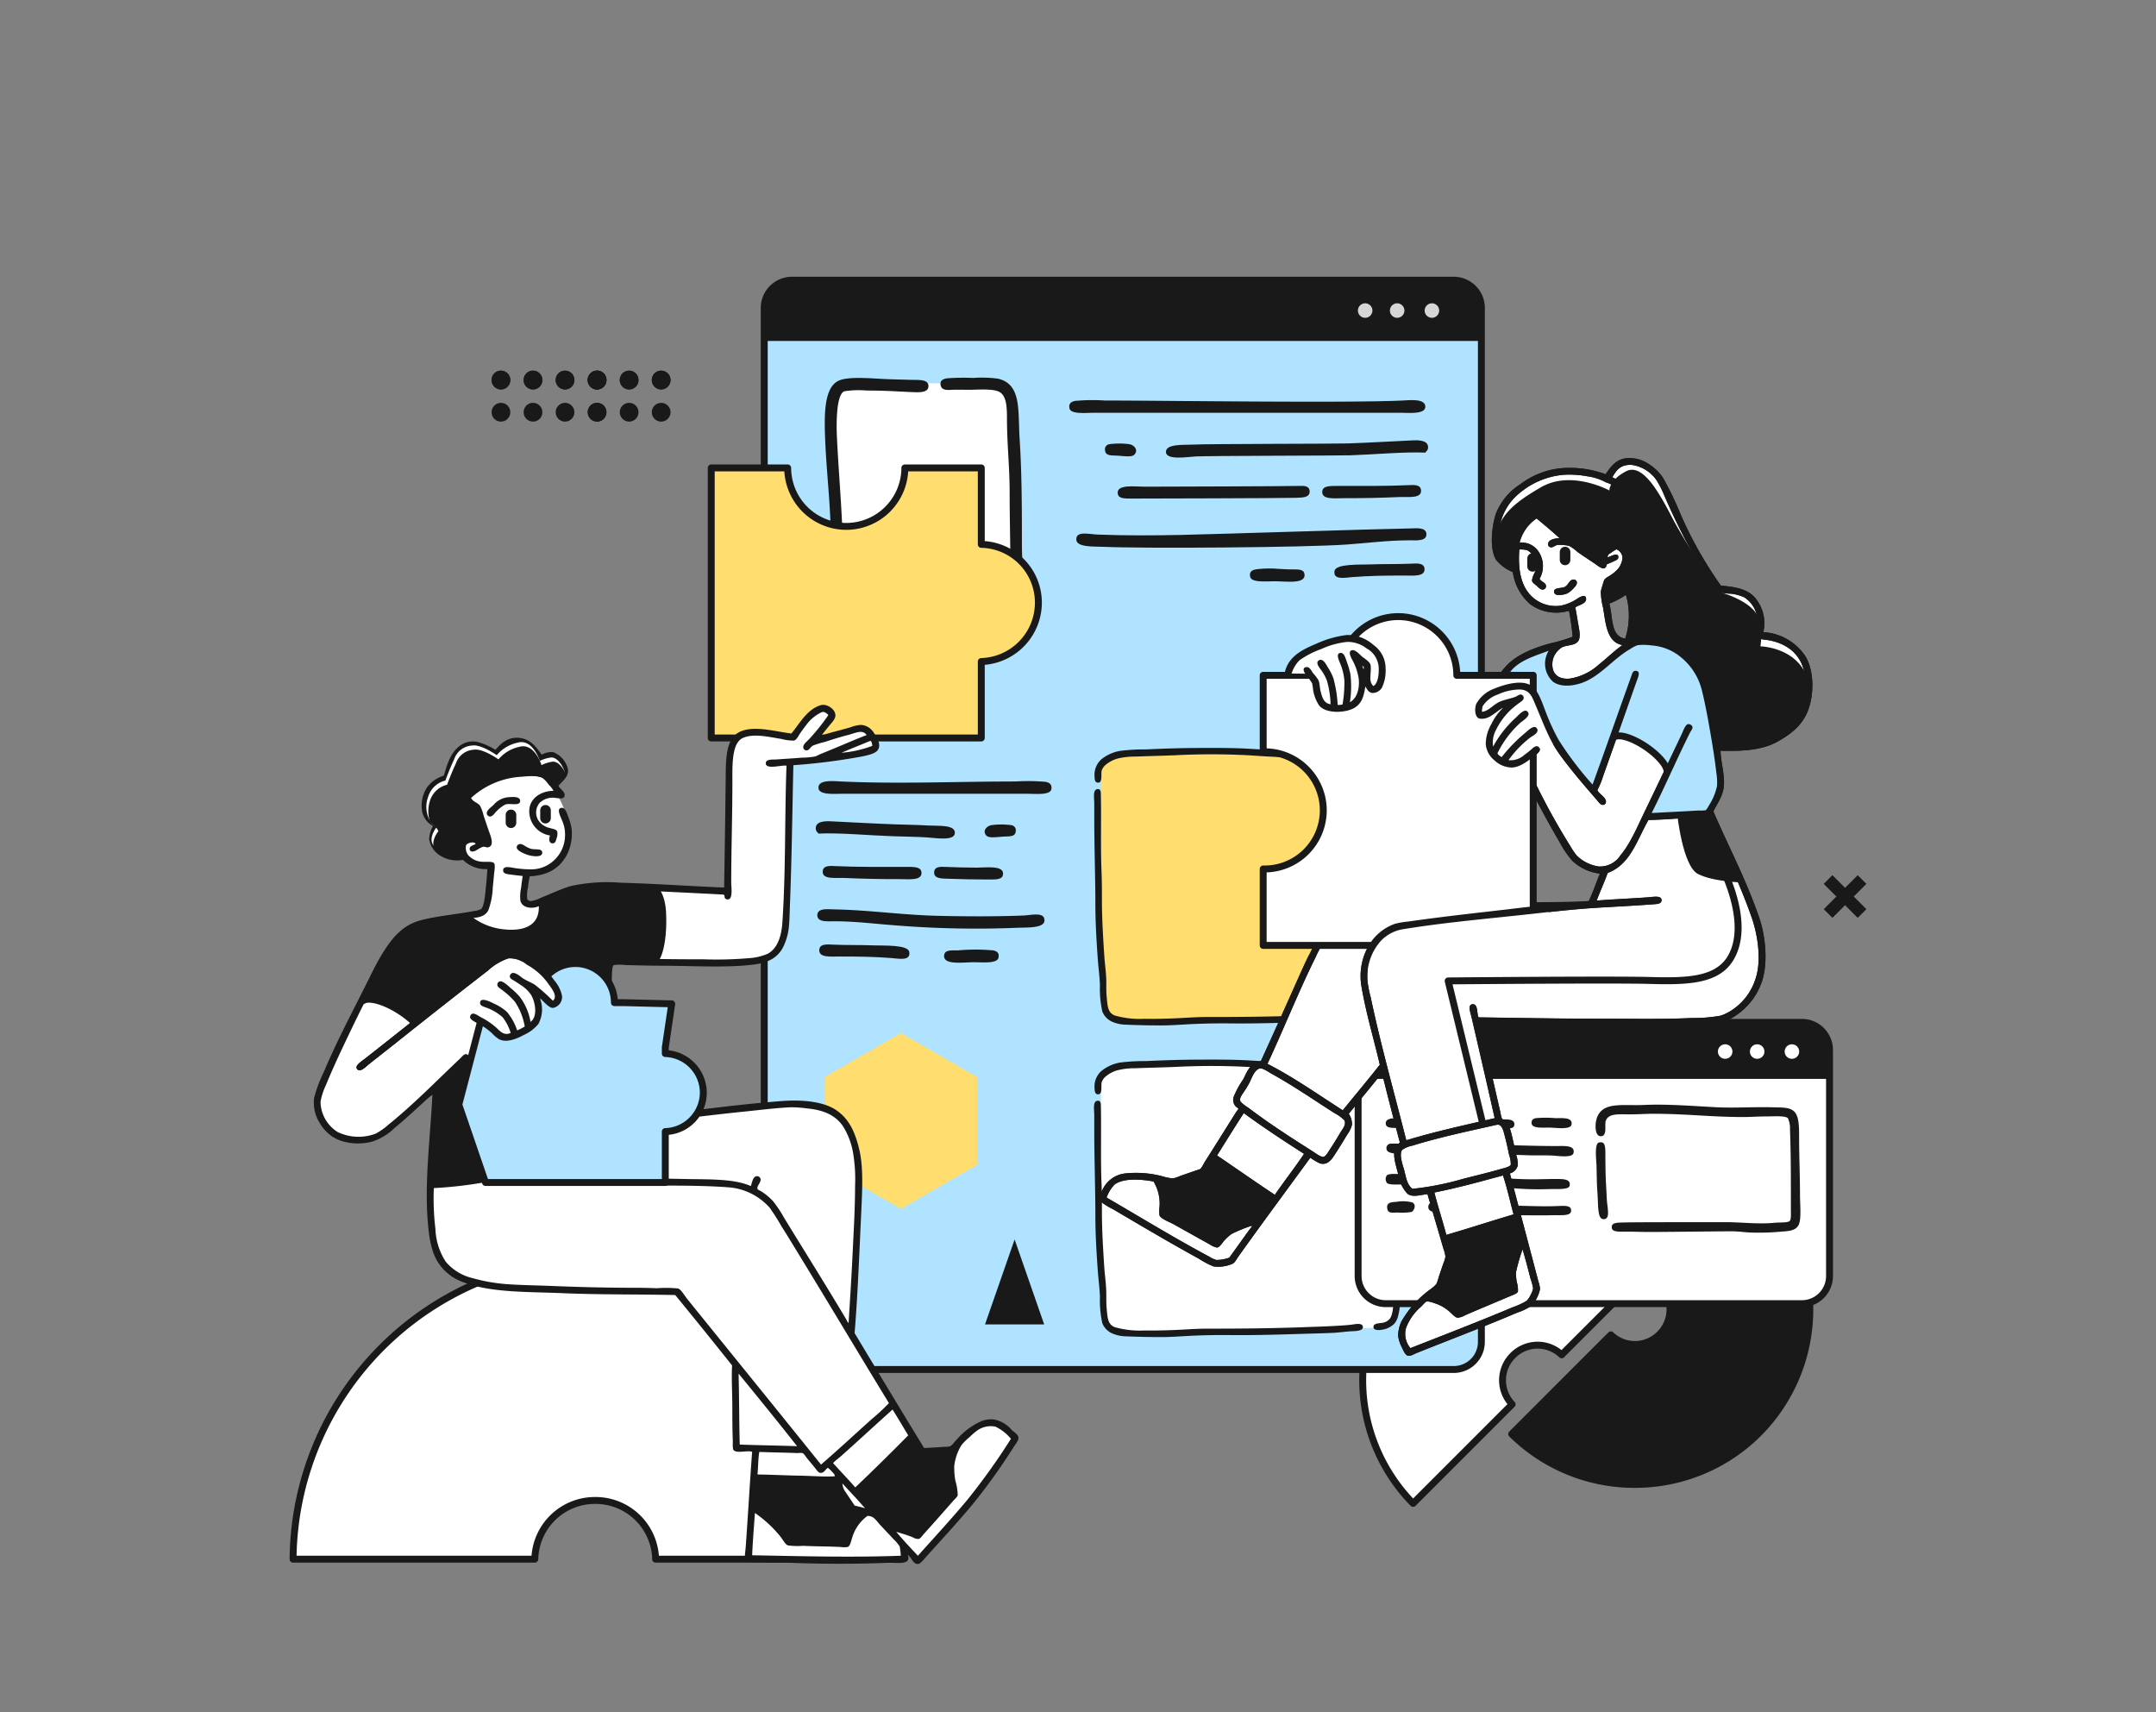 <svg xmlns="http://www.w3.org/2000/svg" xmlns:xlink="http://www.w3.org/1999/xlink" width="335" height="266" viewBox="0 0 335 266">
  <rect x="0" y="0" width="335" height="266" fill="#808080" stroke="none"/>
  <defs>
    <clipPath id="clip-path">
      <path id="패스_4215" data-name="패스 4215" d="M-1514.138-5152.974H-1411.3a4.294,4.294,0,0,1,4.294,4.293h0v160.654a4.3,4.3,0,0,1-4.294,4.294h-102.842a4.294,4.294,0,0,1-4.294-4.294h0v-160.654a4.293,4.293,0,0,1,4.294-4.293Z" fill="none"/>
    </clipPath>
    <clipPath id="clip-path-2">
      <path id="패스_4216" data-name="패스 4216" d="M-1421.86-5037.668h64.66a4.293,4.293,0,0,1,4.293,4.294h0v35.121a4.293,4.293,0,0,1-4.293,4.294h-64.66a4.293,4.293,0,0,1-4.293-4.294h0v-35.121a4.293,4.293,0,0,1,4.293-4.294Z" fill="none"/>
    </clipPath>
  </defs>
  <g id="그룹_5668" data-name="그룹 5668" transform="translate(19525 -2412)">
    <rect id="사각형_6089" data-name="사각형 6089" width="335" height="266" transform="translate(-19525 2412)" fill="rgba(255,255,255,0)"/>
    <g id="그룹_692" data-name="그룹 692" transform="translate(-17887.82 7608.509)">
      <g id="그룹_459" data-name="그룹 459">
        <g id="그룹_457" data-name="그룹 457">
          <path id="패스_640" data-name="패스 640" d="M-1544.694-4963.384a9.387,9.387,0,0,1,9.388,9.122h37.6a46.968,46.968,0,0,0-46.967-46.683,46.968,46.968,0,0,0-46.967,46.683h37.563A9.388,9.388,0,0,1-1544.694-4963.384Z" fill="#fff" fill-rule="evenodd"/>
        </g>
        <g id="그룹_458" data-name="그룹 458">
          <path id="패스_641" data-name="패스 641" d="M-1497.708-4953.726h-37.6a.536.536,0,0,1-.536-.523,8.807,8.807,0,0,0-8.85-8.6,8.805,8.805,0,0,0-8.85,8.6.536.536,0,0,1-.536.523h-37.563a.541.541,0,0,1-.381-.158.538.538,0,0,1-.156-.382,47.618,47.618,0,0,1,47.5-47.218,47.62,47.62,0,0,1,47.505,47.218.543.543,0,0,1-.157.382A.542.542,0,0,1-1497.708-4953.726Zm-37.09-1.074h36.544a46.542,46.542,0,0,0-46.424-45.609A46.539,46.539,0,0,0-1591.1-4954.8h36.511a9.869,9.869,0,0,1,9.895-9.122A9.872,9.872,0,0,1-1534.8-4954.8Z" fill="#191919"/>
        </g>
      </g>
      <g id="그룹_462" data-name="그룹 462">
        <g id="그룹_460" data-name="그룹 460">
          <path id="패스_642" data-name="패스 642" d="M-1379.3-4989.222a5.442,5.442,0,0,1-7.584.108l-15.407,15.408a27.219,27.219,0,0,0,38.376-.114,27.222,27.222,0,0,0,.114-38.378l-15.392,15.393A5.442,5.442,0,0,1-1379.3-4989.222Z" fill="#191919" fill-rule="evenodd"/>
        </g>
        <g id="그룹_461" data-name="그룹 461">
          <path id="패스_643" data-name="패스 643" d="M-1383.166-4965.343a27.646,27.646,0,0,1-19.505-7.984.538.538,0,0,1-.16-.378.538.538,0,0,1,.158-.381l15.407-15.408a.536.536,0,0,1,.749-.012,4.875,4.875,0,0,0,6.836-.1,4.878,4.878,0,0,0,.1-6.836.538.538,0,0,1,.011-.75l15.393-15.393a.577.577,0,0,1,.381-.156.532.532,0,0,1,.38.16,27.821,27.821,0,0,1-.119,39.132A27.679,27.679,0,0,1-1383.166-4965.343Zm-18.362-8.37a26.749,26.749,0,0,0,37.232-.49,26.747,26.747,0,0,0,.49-37.232l-14.655,14.655a5.942,5.942,0,0,1-.462,7.937,5.946,5.946,0,0,1-7.938.462Z" fill="#191919"/>
        </g>
      </g>
      <g id="그룹_465" data-name="그룹 465">
        <g id="그룹_463" data-name="그룹 463">
          <path id="패스_644" data-name="패스 644" d="M-1402.112-4985.907a5.442,5.442,0,0,1,7.584-.108l15.407-15.408a27.219,27.219,0,0,0-38.375.115,27.219,27.219,0,0,0-.114,38.376l15.393-15.392A5.441,5.441,0,0,1-1402.112-4985.907Z" fill="#fff" fill-rule="evenodd"/>
        </g>
        <g id="그룹_464" data-name="그룹 464">
          <path id="패스_645" data-name="패스 645" d="M-1417.613-4962.393a.546.546,0,0,1-.381-.159,27.817,27.817,0,0,1,.118-39.132,27.821,27.821,0,0,1,39.133-.121.54.54,0,0,1,.159.381.538.538,0,0,1-.157.381l-15.408,15.408a.534.534,0,0,1-.747.01,4.879,4.879,0,0,0-6.837.1,4.878,4.878,0,0,0-.1,6.836.536.536,0,0,1-.012.748l-15.392,15.393A.537.537,0,0,1-1417.613-4962.393Zm19.365-46.324a26.612,26.612,0,0,0-18.869,7.789,26.747,26.747,0,0,0-.489,37.232l14.654-14.654a5.944,5.944,0,0,1,.463-7.938,5.943,5.943,0,0,1,7.935-.46l14.668-14.668A26.6,26.6,0,0,0-1398.248-5008.717Z" fill="#191919"/>
        </g>
      </g>
      <g id="그룹_472" data-name="그룹 472">
        <g id="그룹_468" data-name="그룹 468">
          <g id="그룹_467" data-name="그룹 467">
            <g id="그룹_466" data-name="그룹 466">
              <path id="패스_646" data-name="패스 646" d="M-1514.138-5152.974H-1411.3a4.294,4.294,0,0,1,4.294,4.293h0v160.654a4.3,4.3,0,0,1-4.294,4.294h-102.842a4.294,4.294,0,0,1-4.294-4.294h0v-160.654a4.293,4.293,0,0,1,4.294-4.293Z" fill="#afe3ff" fill-rule="evenodd"/>
            </g>
          </g>
        </g>
        <g id="그룹_471" data-name="그룹 471">
          <g id="그룹_470" data-name="그룹 470">
            <g id="그룹_469" data-name="그룹 469">
              <path id="패스_647" data-name="패스 647" d="M-1411.294-4983.195h-102.845a4.836,4.836,0,0,1-4.83-4.829v-160.654a4.837,4.837,0,0,1,4.831-4.831h102.845a4.836,4.836,0,0,1,4.829,4.831v160.654A4.834,4.834,0,0,1-1411.294-4983.195Zm-102.845-169.24a3.762,3.762,0,0,0-3.756,3.757v160.654a3.761,3.761,0,0,0,3.756,3.755h102.845a3.76,3.76,0,0,0,3.756-3.755v-160.654a3.761,3.761,0,0,0-3.756-3.757Z" fill="#191919"/>
            </g>
          </g>
        </g>
      </g>
      <g id="그룹_474" data-name="그룹 474">
        <g id="그룹_473" data-name="그룹 473">
          <path id="패스_648" data-name="패스 648" d="M-1505-5136.961h22.5a2.984,2.984,0,0,1,2.984,2.984h0v28.887a2.985,2.985,0,0,1-2.984,2.985H-1505a2.984,2.984,0,0,1-2.982-2.985v-28.887a2.983,2.983,0,0,1,2.98-2.985Z" fill="#fff"/>
        </g>
      </g>
      <g id="그룹_484" data-name="그룹 484">
        <g id="그룹_475" data-name="그룹 475">
          <path id="패스_649" data-name="패스 649" d="M-1490-5137.734a37.055,37.055,0,0,1,4.047-.058,19.125,19.125,0,0,1,3.867.12c3.661.887,3.055,4.931,3.333,9.283.35,5.467.357,10.784.357,16.663,0,2.943.554,7.064-.952,8.569-1.4,1.4-4.865,1.243-7.618,1.309-4.162.1-8.164.535-12.794.535-2,0-4.637-.026-6.011-.655a4.825,4.825,0,0,1-2.082-2.5c-.613-1.889-.238-5.856-.238-8.212,0-5.349-.707-10.647-.893-16.008-.122-3.535-.114-7.528,2.023-8.629,1.477-.761,5.1-.4,7.32-.3,1.11.051,2.461.077,3.808.119,1.365.043,2.891-.134,2.917.953.025,1.107-1.531,1-2.678.951-2.637-.122-4.242-.238-6.963-.238a13.884,13.884,0,0,0-3.451.12c-1.188.506-1.245,4.663-1.131,7.081.309,6.542.953,12.7.953,19.578,0,2.468-.355,4.679,1.309,5.415a10.235,10.235,0,0,0,2.915.357c5.509.418,10.167-.16,15.592-.416,1.647-.078,4.844.166,5.713-.774.522-.567.475-2.366.475-3.571,0-3.933-.119-7.748-.119-11.9,0-4.174-.416-7.531-.416-11.6,0-1.813-.1-3.435-1.131-4.047-.986-.587-3.41-.357-4.82-.357-.744,0-1.58-.036-2.559,0-.521.02-1.591.178-1.786-.654C-1491.191-5137.383-1490.668-5137.633-1490-5137.734Z" fill="#191919" fill-rule="evenodd"/>
        </g>
        <g id="그룹_476" data-name="그룹 476">
          <path id="패스_650" data-name="패스 650" d="M-1470.123-5134.224a30.8,30.8,0,0,1,4.642-.057c8.947,0,37.392.412,46.252,0,1.247-.057,3.579-.317,3.511,1.012-.057,1.15-2.568.892-3.868.892h-47.439c-1.534,0-3.8.273-3.987-.714C-1471.159-5133.851-1470.669-5134.118-1470.123-5134.224Z" fill="#191919" fill-rule="evenodd"/>
        </g>
        <g id="그룹_477" data-name="그룹 477">
          <path id="패스_651" data-name="패스 651" d="M-1415.717-5126.188c-3.414-.139-7.68.281-11.6.417-1.695.057-22.364.074-24.08.178-1.374.085-4.535.6-4.617-.654-.088-1.363,2.839-1.1,4.379-1.191,1.919-.117,22.275-.114,23.961-.178,3.818-.143,6.846-.327,10.057-.476,1.069-.05,2.479.038,2.321,1.25C-1415.344-5126.508-1415.563-5126.41-1415.717-5126.188Z" fill="#191919" fill-rule="evenodd"/>
        </g>
        <g id="그룹_478" data-name="그룹 478">
          <path id="패스_652" data-name="패스 652" d="M-1464.764-5127.5a11.687,11.687,0,0,1,3.034,0c.687.094,1.494.834.832,1.607-.409.48-1.763.219-2.677.179-1.027-.046-1.835.013-1.905-.833a.8.8,0,0,1,.632-.941C-1464.82-5127.492-1464.792-5127.5-1464.764-5127.5Z" fill="#191919" fill-rule="evenodd"/>
        </g>
        <g id="그룹_479" data-name="그룹 479">
          <path id="패스_653" data-name="패스 653" d="M-1418.4-5121.13c.91-.043,1.978-.131,2.024.834.061,1.293-2.031.951-3.393,1.011-2.919.129-5.363.179-8.569.179-1.483,0-3.392.251-3.392-.952,0-1.017,1.194-.952,2.619-.952C-1425.355-5121.015-1421.7-5120.975-1418.4-5121.13Z" fill="#191919" fill-rule="evenodd"/>
        </g>
        <g id="그룹_480" data-name="그룹 480">
          <path id="패스_654" data-name="패스 654" d="M-1435.355-5121.012c.779-.03,1.635-.041,1.667.833.035,1-1.093.977-2.2,1.012-2.17.067-23.03.119-25.424.119-1.241,0-2.223.015-2.2-.953.029-1.268,2.7-.892,4.106-.892C-1457.637-5120.893-1436.88-5120.956-1435.355-5121.012Z" fill="#191919" fill-rule="evenodd"/>
        </g>
        <g id="그룹_481" data-name="그룹 481">
          <path id="패스_655" data-name="패스 655" d="M-1418.1-5114.407c.959-.016,2.532-.239,2.558.892s-1.625.952-2.558.952c-3.452,0-6.675.435-9.82.655-6.629.465-31.325.642-37.8.357-1.511-.066-4.191.1-4.225-1.131-.038-1.39,1.995-.824,3.273-.774,4.136.166,8.705.149,12.914.058C-1447.805-5113.522-1423.626-5114.317-1418.1-5114.407Z" fill="#191919" fill-rule="evenodd"/>
        </g>
        <g id="그룹_482" data-name="그룹 482">
          <path id="패스_656" data-name="패스 656" d="M-1417.978-5108.931c.926-.045,2.1-.159,2.142.833.051,1.221-1.775,1.011-3.154,1.011-2.957,0-5.267.028-8.034.239-1.2.091-3.039.5-2.8-.952.191-1.145,4.017-.956,5.415-1.012C-1422.284-5108.9-1419.985-5108.836-1417.978-5108.931Z" fill="#191919" fill-rule="evenodd"/>
        </g>
        <g id="그룹_483" data-name="그룹 483">
          <path id="패스_657" data-name="패스 657" d="M-1442.095-5108.039a16.046,16.046,0,0,1,3.573-.084c.718.035,1.392.076,1.9.084,1.115.016,2.083-.108,2.142.833.092,1.473-2.883,1.011-4.58,1.011-1.5,0-3.672.234-3.868-.714C-1443.08-5107.643-1442.687-5107.912-1442.095-5108.039Z" fill="#191919" fill-rule="evenodd"/>
        </g>
      </g>
      <g id="그룹_490" data-name="그룹 490">
        <g id="그룹_486" data-name="그룹 486">
          <g id="그룹_485" data-name="그룹 485">
            <path id="패스_658" data-name="패스 658" d="M-1420.533-5076.417a8.3,8.3,0,0,0-.555,2.536,10.317,10.317,0,0,0,0,1.268c.129,3.25.255,6.468.562,9.643.051.529.1,1.06.146,1.6a23.261,23.261,0,0,0,.057,6.011c.057.5.13,1,.2,1.5q.068.661.117,1.317c-.031.5-.034,1.009-.017,1.523s.049,1.03.091,1.555c.082,3.8,1.108,10.972-4.637,10.852-.43.05-.875.077-1.327.091-2.258.072-4.7-.172-6.594.555-.34,0-.683.006-1.031.006h-28.965a3.635,3.635,0,0,1-3.633-3.635v-34.518a3.633,3.633,0,0,1,3.633-3.632h22.024a101.009,101.009,0,0,1,12.082.779q.762.072,1.523.135c1.391.376,2.949.045,4.385.286a4.276,4.276,0,0,1,1.048.311,3.2,3.2,0,0,1,.944.646A2.315,2.315,0,0,1-1420.533-5076.417Z" fill="#ffdd6f" fill-rule="evenodd"/>
          </g>
        </g>
        <g id="그룹_487" data-name="그룹 487">
          <path id="패스_659" data-name="패스 659" d="M-1450.884-5080.3c2.55-.01,5.4-.025,8.093.142,6.155.382,11.945.468,18.089.937,1.422.108,2.427.124,3.976.229.619.042,1.551-.015,1.447.653-.057.386-.629.364-1.164.344-3.459-.153-6.812-.4-10.336-.569-4.016-.189-8.036-.281-11.87-.568a109.716,109.716,0,0,0-12.069-.028c-1.717.072-4.007.118-6.02.2a11.3,11.3,0,0,0-2.811.312,4.975,4.975,0,0,0-1.988,1.107,2.406,2.406,0,0,0-.454.71c-.145.5.123,1.787-.426,1.9-.578.12-.68-.375-.682-.853a3.219,3.219,0,0,1,1.023-2.726,6.3,6.3,0,0,1,2.924-1.335,30.113,30.113,0,0,1,4.007-.229C-1456.272-5080.21-1453.7-5080.288-1450.884-5080.3Z" fill="#191919" fill-rule="evenodd"/>
        </g>
        <g id="그룹_488" data-name="그룹 488">
          <path id="패스_660" data-name="패스 660" d="M-1421.1-5074.9c1.007-.264.625,1.422.625,2.329,0,2.243.1,4.38.229,6.5.176,2.9.271,5.8.4,8.66.068,1.533.045,2.977.115,4.43s.114,2.916.114,4.4c0,2.171.106,4.465-.057,6.617a9.233,9.233,0,0,1-.256,1.447,2.885,2.885,0,0,1-.6,1.249,3.447,3.447,0,0,1-1.392.824c-.617.164-1.8.366-1.846-.286-.047-.714,1.145-.555,1.675-.739a1.816,1.816,0,0,0,.881-.6c.54-.744.536-2.419.6-3.692.133-2.807-.054-5.532-.141-8.319-.172-5.536-.3-11.083-.654-16.414-.045-.667-.057-1.364-.085-2.044s-.126-1.4-.085-2.045c.013-.2.1-.4.115-.653C-1421.418-5073.961-1421.6-5074.773-1421.1-5074.9Z" fill="#191919" fill-rule="evenodd"/>
        </g>
        <g id="그룹_489" data-name="그룹 489">
          <path id="패스_661" data-name="패스 661" d="M-1466.646-5073.91c.305-.032.5.114.511.653.1,4.064-.057,8.243.114,12.238.063,1.5.058,3.1.058,4.43,0,2.751.185,5.777.37,8.6.08,1.238.312,2.69.312,4.174,0,.668-.012,1.47.057,2.187.139,1.458.162,2.469,1.277,2.9a14.166,14.166,0,0,0,4.544.511c1.684.026,3.391-.017,4.941-.085s3.2-.2,4.885-.2c5.073,0,9.947-.04,14.965-.229,2.469-.093,4.93-.146,7.27-.369.506-.049,1.935-.44,1.931.369,0,.677-1.516.6-2.1.653-.929.081-1.849.194-2.528.229-1.7.081-3.689.119-5.309.171-3.729.118-7.114.209-10.762.172-1.86-.019-3.654.014-5.424.086s-3.485.228-5.253.228-3.7-.04-5.368-.114a5.615,5.615,0,0,1-2.271-.482,2.946,2.946,0,0,1-1.476-1.562,16.554,16.554,0,0,1-.369-4.117c-.064-1.465-.251-2.85-.341-4.118-.2-2.863-.37-5.639-.37-8.576,0-4.059-.172-8.829-.172-13.232v-2.243C-1467.158-5072.591-1467.412-5073.83-1466.646-5073.91Z" fill="#191919" fill-rule="evenodd"/>
        </g>
      </g>
      <g id="그룹_496" data-name="그룹 496">
        <g id="그룹_492" data-name="그룹 492">
          <g id="그룹_491" data-name="그룹 491">
            <path id="패스_662" data-name="패스 662" d="M-1420.533-5027.994a8.3,8.3,0,0,0-.555,2.535,10.317,10.317,0,0,0,0,1.268c.129,3.251.255,6.469.562,9.644.051.529.1,1.06.146,1.6a23.249,23.249,0,0,0,.057,6.01c.057.5.13,1,.2,1.5q.068.661.117,1.316c-.031.5-.034,1.009-.017,1.523s.049,1.034.091,1.556c.082,3.8,1.108,10.972-4.637,10.852-.43.05-.875.077-1.327.091-2.258.072-4.7-.172-6.594.554-.34,0-.683,0-1.031,0h-28.965a3.634,3.634,0,0,1-3.633-3.634v-34.518a3.633,3.633,0,0,1,3.633-3.632h22.024a101.009,101.009,0,0,1,12.082.779q.762.072,1.523.135c1.391.376,2.949.045,4.385.286a4.234,4.234,0,0,1,1.048.311,3.219,3.219,0,0,1,.944.646A2.315,2.315,0,0,1-1420.533-5027.994Z" fill="#fff" fill-rule="evenodd"/>
          </g>
        </g>
        <g id="그룹_493" data-name="그룹 493">
          <path id="패스_663" data-name="패스 663" d="M-1450.884-5031.877c2.55-.01,5.4-.025,8.093.141,6.155.383,11.945.469,18.089.937,1.422.109,2.427.124,3.976.229.619.042,1.551-.015,1.447.654-.057.385-.629.364-1.164.343-3.459-.152-6.812-.4-10.336-.568-4.016-.19-8.036-.281-11.87-.568a109.837,109.837,0,0,0-12.069-.029c-1.717.073-4.007.119-6.02.2a11.26,11.26,0,0,0-2.811.313,4.959,4.959,0,0,0-1.988,1.108,2.4,2.4,0,0,0-.454.709c-.145.505.123,1.788-.426,1.9-.578.12-.68-.374-.682-.853a3.22,3.22,0,0,1,1.023-2.726,6.3,6.3,0,0,1,2.924-1.334,29.95,29.95,0,0,1,4.007-.229C-1456.272-5031.787-1453.7-5031.867-1450.884-5031.877Z" fill="#191919" fill-rule="evenodd"/>
        </g>
        <g id="그룹_494" data-name="그룹 494">
          <path id="패스_664" data-name="패스 664" d="M-1421.1-5026.481c1.007-.265.625,1.421.625,2.329,0,2.244.1,4.38.229,6.5.176,2.9.271,5.8.4,8.66.068,1.533.045,2.977.115,4.429s.114,2.916.114,4.4c0,2.171.106,4.465-.057,6.617a9.223,9.223,0,0,1-.256,1.447,2.891,2.891,0,0,1-.6,1.25,3.453,3.453,0,0,1-1.392.824c-.617.164-1.8.366-1.846-.286-.047-.716,1.145-.556,1.675-.739a1.821,1.821,0,0,0,.881-.6c.54-.744.536-2.419.6-3.692.133-2.808-.054-5.533-.141-8.32-.172-5.535-.3-11.083-.654-16.414-.045-.667-.057-1.363-.085-2.044s-.126-1.4-.085-2.045c.013-.2.1-.4.115-.653C-1421.418-5025.538-1421.6-5026.35-1421.1-5026.481Z" fill="#191919" fill-rule="evenodd"/>
        </g>
        <g id="그룹_495" data-name="그룹 495">
          <path id="패스_665" data-name="패스 665" d="M-1466.646-5025.487c.305-.032.5.114.511.653.1,4.064-.057,8.243.114,12.239.063,1.5.058,3.1.058,4.43,0,2.748.185,5.777.37,8.6.08,1.237.312,2.69.312,4.174,0,.668-.012,1.469.057,2.186.139,1.458.162,2.469,1.277,2.9a14.207,14.207,0,0,0,4.544.511c1.684.026,3.391-.018,4.941-.085s3.2-.2,4.885-.2c5.073,0,9.947-.039,14.965-.228,2.469-.093,4.93-.146,7.27-.37.506-.048,1.935-.44,1.931.37,0,.676-1.516.6-2.1.652-.929.081-1.849.195-2.528.229-1.7.081-3.689.12-5.309.172-3.729.114-7.114.208-10.762.172-1.86-.02-3.654.013-5.424.084s-3.485.229-5.253.229-3.7-.04-5.368-.114a5.625,5.625,0,0,1-2.271-.483,2.947,2.947,0,0,1-1.476-1.562,16.564,16.564,0,0,1-.369-4.118c-.064-1.464-.251-2.849-.341-4.117-.2-2.865-.37-5.639-.37-8.576,0-4.06-.172-8.83-.172-13.233v-2.243C-1467.158-5024.169-1467.412-5025.407-1466.646-5025.487Z" fill="#191919" fill-rule="evenodd"/>
        </g>
      </g>
      <g id="그룹_501" data-name="그룹 501">
        <g id="그룹_5623" data-name="그룹 5623">
          <g id="그룹_5622" data-name="그룹 5622" clip-path="url(#clip-path)">
            <g id="그룹_500" data-name="그룹 500">
              <g id="그룹_499" data-name="그룹 499">
                <g id="그룹_498" data-name="그룹 498">
                  <g id="그룹_497" data-name="그룹 497">
                    <path id="패스_666" data-name="패스 666" d="M-1519.968-5155.234h115.046v11.7h-115.046Z" fill="#191919" fill-rule="evenodd"/>
                  </g>
                </g>
              </g>
            </g>
          </g>
        </g>
      </g>
      <g id="그룹_503" data-name="그룹 503">
        <g id="그룹_502" data-name="그룹 502">
          <path id="패스_668" data-name="패스 668" d="M-1497.193-5008.684l-11.83-6.832v-13.662l11.83-6.831,11.829,6.831v13.662Z" fill="#ffdd6f"/>
        </g>
      </g>
      <g id="그룹_506" data-name="그룹 506">
        <g id="그룹_504" data-name="그룹 504">
          <path id="패스_669" data-name="패스 669" d="M-1421.86-5037.668h64.66a4.293,4.293,0,0,1,4.293,4.294h0v35.121a4.293,4.293,0,0,1-4.293,4.294h-64.66a4.293,4.293,0,0,1-4.293-4.294h0v-35.121a4.293,4.293,0,0,1,4.293-4.294Z" fill="#fff" fill-rule="evenodd"/>
        </g>
        <g id="그룹_505" data-name="그룹 505">
          <path id="패스_670" data-name="패스 670" d="M-1357.2-4993.424h-64.66a4.835,4.835,0,0,1-4.831-4.829v-35.12a4.836,4.836,0,0,1,4.831-4.831h64.66a4.835,4.835,0,0,1,4.829,4.831v35.122A4.834,4.834,0,0,1-1357.2-4993.424Zm-64.66-43.708a3.761,3.761,0,0,0-3.757,3.757v35.122a3.76,3.76,0,0,0,3.757,3.755h64.66a3.761,3.761,0,0,0,3.755-3.755v-35.12a3.76,3.76,0,0,0-3.755-3.757Z" fill="#191919"/>
        </g>
      </g>
      <g id="그룹_515" data-name="그룹 515">
        <g id="그룹_507" data-name="그룹 507">
          <path id="패스_671" data-name="패스 671" d="M-1398.549-5022.785a17.789,17.789,0,0,1,3.043,0c.982.014,2.819-.2,2.49,1.06-.189.72-2.294.458-3.182.415-1.1-.049-2.877.213-3-.645C-1399.27-5022.491-1398.943-5022.7-1398.549-5022.785Z" fill="#191919" fill-rule="evenodd"/>
        </g>
        <g id="그룹_508" data-name="그룹 508">
          <path id="패스_672" data-name="패스 672" d="M-1421.144-5022.693c.02,0,.043-.047.093-.047,3.176,0,6.3.139,9.913.139h7.562c.978,0,1.721.071,1.706.783-.016.759-.916.652-1.936.646-5.4-.029-10.659.013-15.955-.092-.928-.018-1.909.093-2.075-.507C-1421.994-5022.344-1421.571-5022.609-1421.144-5022.693Z" fill="#191919" fill-rule="evenodd"/>
        </g>
        <g id="그룹_509" data-name="그룹 509">
          <path id="패스_673" data-name="패스 673" d="M-1421.1-5018.82a13.615,13.615,0,0,1,1.845.046c4.089.195,8.339.139,12.772.139,3.924,0,7.186.184,11.159.184,1.274,0,2.942-.148,2.628,1.107-.194.775-2.423.409-3.32.369-1.4-.061-2.7,0-3.778-.046-4.97-.186-9.862-.185-15.169-.185-1.133,0-2.336.034-3.689-.046-1.119-.066-2.965.153-3.091-.738a.687.687,0,0,1,.528-.816A.638.638,0,0,1-1421.1-5018.82Z" fill="#191919" fill-rule="evenodd"/>
        </g>
        <g id="그룹_510" data-name="그룹 510">
          <path id="패스_674" data-name="패스 674" d="M-1411.459-5014.163c.8-.038,2.606-.352,2.582.738-.021.916-1.66.691-2.766.738-2.488.106-4.228.3-6.733.185-.858-.04-2.805.189-3.274-.185a1,1,0,0,1-.046-1.2c.289-.31,1.508-.242,2.4-.185A71.647,71.647,0,0,0-1411.459-5014.163Z" fill="#191919" fill-rule="evenodd"/>
        </g>
        <g id="그룹_511" data-name="그룹 511">
          <path id="패스_675" data-name="패스 675" d="M-1405.56-5013.653c.009,0,0-.051.047-.046a51.112,51.112,0,0,0,6.455.415c1.062,0,2.338-.046,3.412-.046,1.188,0,2.609-.075,2.351,1.061-.15.659-2.155.458-3.181.506a46.359,46.359,0,0,1-7.009-.276c-1.041-.114-2.7.077-2.721-.922C-1406.216-5013.481-1405.942-5013.6-1405.56-5013.653Z" fill="#191919" fill-rule="evenodd"/>
        </g>
        <g id="그룹_512" data-name="그룹 512">
          <path id="패스_676" data-name="패스 676" d="M-1420.175-5009.783a5.743,5.743,0,0,1,2.444.092c.762.434.154,1.355-.093,1.476a9.733,9.733,0,0,1-2.258.092c-.768.032-1.378.125-1.522-.507C-1421.834-5009.632-1421.15-5009.736-1420.175-5009.783Z" fill="#191919" fill-rule="evenodd"/>
        </g>
        <g id="그룹_513" data-name="그룹 513">
          <path id="패스_677" data-name="패스 677" d="M-1414.688-5009.737c.014,0,0-.042.047-.046,1.438-.106,2.911.046,4.751.046,1.173,0,3.905-.472,3.778.831-.062.654-.795.629-1.8.645-1.53.023-3.154.092-4.8.092-1.1,0-2.49.161-2.536-.784A.762.762,0,0,1-1414.688-5009.737Z" fill="#191919" fill-rule="evenodd"/>
        </g>
        <g id="그룹_514" data-name="그룹 514">
          <path id="패스_678" data-name="패스 678" d="M-1403.022-5009.183c2.748-.037,5.053.188,8.072.046.987-.047,1.965-.091,1.889.783-.07.814-1.583.618-2.582.646-2.337.065-3.842,0-6.271,0-1.164,0-2.469.157-2.352-.876C-1404.2-5009.142-1403.742-5009.174-1403.022-5009.183Z" fill="#191919" fill-rule="evenodd"/>
        </g>
      </g>
      <g id="그룹_519" data-name="그룹 519">
        <g id="그룹_5625" data-name="그룹 5625">
          <g id="그룹_5624" data-name="그룹 5624" clip-path="url(#clip-path-2)">
            <g id="그룹_518" data-name="그룹 518">
              <g id="그룹_517" data-name="그룹 517">
                <g id="그룹_516" data-name="그룹 516">
                  <path id="패스_679" data-name="패스 679" d="M-1436.013-5039.4h85.782v10.517h-85.782Z" fill="#191919" fill-rule="evenodd"/>
                </g>
              </g>
            </g>
          </g>
        </g>
      </g>
      <g id="그룹_522" data-name="그룹 522">
        <g id="그룹_521" data-name="그룹 521">
          <g id="그룹_520" data-name="그룹 520">
            <path id="패스_681" data-name="패스 681" d="M-1369.123-5034.257a1.125,1.125,0,0,0-1.127,1.123v0a1.127,1.127,0,0,0,1.127,1.128h0a1.127,1.127,0,0,0,1.127-1.128,1.126,1.126,0,0,0-1.126-1.125Zm4.973,0a1.126,1.126,0,0,0-1.128,1.124h0a1.128,1.128,0,0,0,1.128,1.128h0a1.127,1.127,0,0,0,1.127-1.128,1.125,1.125,0,0,0-1.126-1.125Zm5.4,0a1.126,1.126,0,0,0-1.127,1.125h0a1.127,1.127,0,0,0,1.127,1.128h0a1.127,1.127,0,0,0,1.127-1.128,1.126,1.126,0,0,0-1.126-1.125Z" fill="#fff" fill-rule="evenodd"/>
          </g>
        </g>
      </g>
      <g id="그룹_525" data-name="그룹 525">
        <g id="그룹_524" data-name="그룹 524">
          <g id="그룹_523" data-name="그룹 523">
            <path id="패스_682" data-name="패스 682" d="M-1425.059-5149.384a1.126,1.126,0,0,0-1.127,1.127h0a1.126,1.126,0,0,0,1.127,1.126h0a1.126,1.126,0,0,0,1.126-1.126h0A1.127,1.127,0,0,0-1425.059-5149.384Zm4.972,0a1.127,1.127,0,0,0-1.127,1.127,1.127,1.127,0,0,0,1.127,1.126,1.126,1.126,0,0,0,1.126-1.126h0a1.127,1.127,0,0,0-1.126-1.127Zm5.4,0a1.128,1.128,0,0,0-1.128,1.127,1.127,1.127,0,0,0,1.127,1.126h0a1.127,1.127,0,0,0,1.127-1.126h0a1.126,1.126,0,0,0-1.127-1.127h0Z" fill="#d6d6d6" fill-rule="evenodd"/>
          </g>
        </g>
      </g>
      <g id="그룹_528" data-name="그룹 528">
        <g id="그룹_526" data-name="그룹 526">
          <path id="패스_683" data-name="패스 683" d="M-1484.709-5111.931v-11.879h-11.876a9.1,9.1,0,0,1-9.1,9.087,9.1,9.1,0,0,1-9.1-9.087h-11.88v41.96h41.959v-11.88a9.1,9.1,0,0,0,8.873-9.1A9.106,9.106,0,0,0-1484.709-5111.931Z" fill="#ffdd6f" fill-rule="evenodd"/>
        </g>
        <g id="그룹_527" data-name="그룹 527">
          <path id="패스_684" data-name="패스 684" d="M-1484.709-5081.312h-41.959a.538.538,0,0,1-.537-.537v-41.959a.538.538,0,0,1,.537-.537h11.877a.539.539,0,0,1,.538.537,8.579,8.579,0,0,0,8.565,8.55,8.58,8.58,0,0,0,8.567-8.55.539.539,0,0,1,.537-.537h11.876a.538.538,0,0,1,.538.537v11.369a9.584,9.584,0,0,1,8.873,9.612,9.706,9.706,0,0,1-8.873,9.61v11.372A.538.538,0,0,1-1484.709-5081.312Zm-41.422-1.073h40.886v-11.343a.539.539,0,0,1,.523-.538,8.619,8.619,0,0,0,8.349-8.564,8.515,8.515,0,0,0-8.349-8.564.538.538,0,0,1-.523-.538v-11.342h-10.819a9.653,9.653,0,0,1-9.624,9.085,9.656,9.656,0,0,1-9.624-9.085h-10.819Z" fill="#191919"/>
        </g>
      </g>
      <g id="그룹_530" data-name="그룹 530">
        <g id="그룹_529" data-name="그룹 529">
          <path id="패스_685" data-name="패스 685" d="M-1356.67-5092.695c-1.285-5.055-7.226-5.187-7.226-5.187a6.628,6.628,0,0,0-.643-4.937c-1.419-2.8-5.689-1.9-5.689-1.9s-1.393-1.113-5.508-10.088-5.634-9.674-8.228-9.945-3.864,2.54-3.864,2.54a26.466,26.466,0,0,0-8.084-.966c-4.028.25-7.872,3.383-8.979,9.3s2.9,5.76,2.9,5.76a11.939,11.939,0,0,0,1.181,2.933c.818,1.394,1.334,2.611,3.648,3.113a9.586,9.586,0,0,0,4.078.035s.607,2.951.717,4.007-2.008,1.718-2.756,1.9a23.969,23.969,0,0,0-4.471,1.358,18.582,18.582,0,0,0-4.114,2.754h5.008v2.97a3.856,3.856,0,0,0-2.075-.966,8.982,8.982,0,0,0-3.184.429,14.543,14.543,0,0,0-2.862,1.682,2.345,2.345,0,0,0-.716,2.754c.143.588,3.435-1.753,3.435-1.753l2.862-.93a25.412,25.412,0,0,0-3.255,2.54c-1.07,1.1-1.083,1.858-1.467,3.648s-.115,1.813,1.4,3.184,3.542.251,3.542.251,5.175,10.641,7.727,13.916,5.116,2.932,5.116,2.932l-2,5.294s-19.348.431-26.579.072-10.237.8-12.949,2.29-11.2,22.607-11.2,22.607a1.551,1.551,0,0,0-1.574.216c-.927.594-1.839,3.481-2.4,5.08s.537,1.754.537,1.754l-6.368,9.731-4.329,1.324a21.5,21.5,0,0,0-7.118-1.074c-3.278.233-3.685,3.721-3.685,3.721l17.279,10.339,2.325-.608,12.664-16.6a2.48,2.48,0,0,0,2.075.859c1.466-.018,2.754-3.329,3.541-5.116s-.4-2.11-.4-2.11l6.047-7.118,3.112,12.021s-.88.351-1.037,1.037a14.544,14.544,0,0,0,1.646,5.974c.988,1.554,3.327.286,3.327.286l3.041,9.732-1.61,5.187a45.213,45.213,0,0,0-5.58,5.259c-1.706,2.162.858,5.043.858,5.043s18.621-7.756,19.1-8.264a7.829,7.829,0,0,0,.824-2.576l-4.758-17.385a3.415,3.415,0,0,0,1.4-.931c.476-.618-.327-2.886-.93-5.044s-1.61-2.361-1.61-2.361l-3.541-15.239s32.17.286,36.129.036,4.7-1.064,7.047-4.365,1.458-7.263,0-12.269-6.869-15.813-6.869-15.813a36.321,36.321,0,0,0,1.718-3.649c.634-1.66-.465-6.474-.465-6.474a28.637,28.637,0,0,0,9.408-1.466C-1357.113-5083.541-1355.383-5087.64-1356.67-5092.695Zm-27.759-4.257a2.192,2.192,0,0,1-1.431.036c-.9-.229-.827-1.109-1.18-2.54s-.716-3.577-.716-3.577,1.069-.592,1.717-1.037a3.472,3.472,0,0,1,1.717-.429,15.689,15.689,0,0,1,.68,3.9A9.536,9.536,0,0,1-1384.429-5096.952Z" fill="#fff" fill-rule="evenodd"/>
        </g>
      </g>
      <g id="그룹_533" data-name="그룹 533">
        <g id="그룹_532" data-name="그룹 532">
          <g id="그룹_531" data-name="그룹 531">
            <path id="패스_686" data-name="패스 686" d="M-1412.778-5003.911l.822,2.325-1.431,4.793-2.11,1.539a8.763,8.763,0,0,1,2.862,1.145,15.157,15.157,0,0,1,2.253,1.753l8.55-3.542a5.024,5.024,0,0,1-.251-3.577c.658-1.723,1.754-4.473,1.754-4.473l-.824-3.4Z" fill="#191919" fill-rule="evenodd"/>
          </g>
        </g>
      </g>
      <g id="그룹_536" data-name="그룹 536">
        <g id="그룹_535" data-name="그룹 535">
          <g id="그룹_534" data-name="그룹 534">
            <path id="패스_687" data-name="패스 687" d="M-1387.9-5060.955l-1.9,5.222-8.836-.427-.071,1.322s-16.663,1.339-19.281,2c-4.372,1.11-5.9,3.506-5.9,3.506l-8.728.214-8.192,18.032,12.735,7.941,5.724-7.655,3.613,12.055,14.345-3.721-3.362-15.346,36.415.108s5.863-1.839,7.3-6.333-.171-9.811-2.253-14.988-5.08-10.91-5.08-10.91l-9.695.357s-1.319,2.97-2.5,5.115S-1387.9-5060.955-1387.9-5060.955Z" fill="#fff" fill-rule="evenodd"/>
          </g>
        </g>
      </g>
      <g id="그룹_539" data-name="그룹 539">
        <g id="그룹_538" data-name="그룹 538">
          <g id="그룹_537" data-name="그룹 537">
            <path id="패스_688" data-name="패스 688" d="M-1376.569-5069.984s.834,8.036,3.22,9.265,7.011,1.324,7.011,1.324l-4.866-10.947Z" fill="#191919" fill-rule="evenodd"/>
          </g>
        </g>
      </g>
      <g id="그룹_542" data-name="그룹 542">
        <g id="그룹_541" data-name="그룹 541">
          <g id="그룹_540" data-name="그룹 540">
            <path id="패스_689" data-name="패스 689" d="M-1406.834-5021.569a.537.537,0,0,1-.522-.409l-5.33-22a.534.534,0,0,1,.1-.458.539.539,0,0,1,.418-.207c.254,0,25.546-.238,31.426-.071,5.679.158,10.17.018,12.074-3.341,3.04-5.366-1.707-14.018-1.754-14.1a.537.537,0,0,1,.206-.731.536.536,0,0,1,.729.207h0c.211.375,5.091,9.266,1.752,15.157-2.2,3.881-7,4.058-13.039,3.885-5.318-.15-26.631.029-30.711.064l5.171,21.345a.537.537,0,0,1-.4.648h0A.48.48,0,0,1-1406.834-5021.569Z" fill="#191919"/>
          </g>
        </g>
      </g>
      <g id="그룹_545" data-name="그룹 545">
        <g id="그룹_544" data-name="그룹 544">
          <g id="그룹_543" data-name="그룹 543">
            <path id="패스_690" data-name="패스 690" d="M-1449.018-5016.738l-1.268,2.114-4.607,1.947-2.53-.65a8.755,8.755,0,0,1,.939,2.936,15.2,15.2,0,0,1,.082,2.854l8.174,4.34a5.027,5.027,0,0,1,2.6-2.472c1.748-.587,4.564-1.5,4.564-1.5l2.1-2.8Z" fill="#191919" fill-rule="evenodd"/>
          </g>
        </g>
      </g>
      <g id="그룹_548" data-name="그룹 548">
        <g id="그룹_547" data-name="그룹 547">
          <g id="그룹_546" data-name="그룹 546">
            <path id="패스_691" data-name="패스 691" d="M-1398.383-5116.472s2.827,1.982,5.187,3.829,5.224,3.863,5.224,3.863l.464-2.468s2.279-.572,2.612.179a1.755,1.755,0,0,1-.036,1.9,20.766,20.766,0,0,1-2.218,3.076l-.68,1.4.645,1.324a11.868,11.868,0,0,0,1.717-.537c.308-.19,1.181-.894,1.181-.894a9.847,9.847,0,0,1,.715,3.4,35.01,35.01,0,0,1-.643,4.58s6.329-1.009,8.979,2.216,2.726,2.92,3.255,5.582,1.717,8.477,1.717,8.477,7.785.853,10.947-2.362,4.157-6.946,2.9-10.123c-1.824-4.6-7.225-4.687-7.225-4.687s1.238-4.259-1.073-5.651a15.44,15.44,0,0,0-5.331-1.753s-4.8-7.75-7.046-12.091-4.809-9.071-7.442-7.69-2.576,2.969-2.576,2.969-5.9-3.237-10.625-.5-6.869,4.767-7.19,8.941c-.365,4.758,3.22,5.439,3.22,5.439s-.477-3.544.787-5.473A13.243,13.243,0,0,1-1398.383-5116.472Z" fill="#fff" fill-rule="evenodd"/>
          </g>
        </g>
      </g>
      <g id="그룹_551" data-name="그룹 551">
        <g id="그룹_550" data-name="그룹 550">
          <g id="그룹_549" data-name="그룹 549">
            <path id="패스_692" data-name="패스 692" d="M-1398.226-5116.54s3.234,2.875,5.594,4.722a19.934,19.934,0,0,0,4.539,2.69l.584-2.123s2.279-.573,2.612.178a2.66,2.66,0,0,1,.229,2.374c-.4.943-2.8,2.233-2.8,2.233l-.361,3.4.214-.189a18.072,18.072,0,0,0,2.147-.662c.308-.19,1.477-.948,1.477-.948a49.6,49.6,0,0,1,.419,5.092,8.31,8.31,0,0,1-.644,2.94s6.4-.789,9.045,2.436,2.659,4.336,3.187,7,1.471,6.9,1.471,6.9,8.364.446,11.523-2.768,3.828-4.961,2.567-8.137c-1.825-4.6-7.226-4.687-7.226-4.687s.687-3.8-1.072-5.652c-1.857-1.958-5.464-2.835-5.464-2.835a128.051,128.051,0,0,1-6.914-11.009c-2.248-4.342-4.808-9.07-7.442-7.69s-2.576,2.969-2.576,2.969-5.9-3.237-10.625-.5-6.869,4.768-7.19,8.942c-.146,2.171,3.136,3.524,3.136,3.524a5.818,5.818,0,0,1,.451-4.465A26,26,0,0,1-1398.226-5116.54Z" fill="#191919" fill-rule="evenodd"/>
          </g>
        </g>
      </g>
      <g id="그룹_558" data-name="그룹 558">
        <g id="그룹_553" data-name="그룹 553">
          <g id="그룹_552" data-name="그룹 552">
            <path id="패스_693" data-name="패스 693" d="M-1363.194-5098.292a8.411,8.411,0,0,1,6.475,3.65c1.32,2.064,1.5,5.588.536,8.333-.849,2.425-2.744,3.919-4.972,5.116-2.289,1.231-5.316,1.431-8.692,1.324.042,1.722.615,3.468.537,5.256-.076,1.749-1.078,2.951-1.645,4.185,2.356,5.442,5.161,10.737,7.156,16.6,1,2.942,1.383,7.327.25,10.193a10.274,10.274,0,0,1-3.971,4.937,7.957,7.957,0,0,1-1.932,1,20.084,20.084,0,0,1-4.434.394c-10.953.343-22.366.049-33.264-.072.967,4.4,2.056,9.112,3.112,13.734a5.072,5.072,0,0,0,.214.894c.1.179.372.266.537.4.761.592,1.046,2.424,1.323,3.576.126.52.234,1.085.359,1.646a4.573,4.573,0,0,1,.249,1.717,1.73,1.73,0,0,1-1.215,1.216c1.488,5.653,2.939,11.115,4.435,16.811a4.787,4.787,0,0,1,.25,1.145,5.747,5.747,0,0,1-1.288,2.576,8.9,8.9,0,0,1-2.289,1.107c-5.111,2.188-10.312,4.14-15.595,6.262-.442.176-.916.494-1.323.428-.469-.077-.76-.876-.966-1.287a5.391,5.391,0,0,1-.572-1.682,4.548,4.548,0,0,1,.751-2.789,16.05,16.05,0,0,1,4.256-4.58,4.984,4.984,0,0,0,.929-.824,7.373,7.373,0,0,0,.359-1.073c.24-.707.453-1.365.715-2.109a4.34,4.34,0,0,0,.323-1.075,5.881,5.881,0,0,0-.322-1.251c-.816-2.834-1.648-5.6-2.468-8.442-1.034.093-2.268.553-3.077-.035a5.559,5.559,0,0,1-1.5-3.148c-.293-1.228-.858-2.771-.465-3.9a2.251,2.251,0,0,1,.751-.929q-1.413-5.312-2.754-10.7a2.52,2.52,0,0,0-.679.716c-1.453,1.795-3.022,3.7-4.507,5.508a2.86,2.86,0,0,1,.5,1.717,4.462,4.462,0,0,1-.751,1.537c-.592.981-1.129,1.875-1.752,2.826-.515.786-1.185,2.052-2.54,1.61a11.22,11.22,0,0,1-1.431-.858c-3.694,5.076-7.493,10.179-11.195,15.38-.3.427-.521.941-.93,1.11a5.484,5.484,0,0,1-2.934.393,13.711,13.711,0,0,1-2.289-1.216c-4.544-2.493-8.945-5.1-13.342-7.692a9.579,9.579,0,0,1-2.11-1.358,3.62,3.62,0,0,1,.5-1.609,4.414,4.414,0,0,1,3.649-2.576,16.012,16.012,0,0,1,5.58.429,8.988,8.988,0,0,0,1.717.358,5.365,5.365,0,0,0,1.073-.358c1.023-.361,2.125-.747,3.113-1.073.235-.077.629-.916.823-1.216,1.631-2.561,3.124-4.956,4.792-7.618.1-.167.394-.531.394-.537,0-.094-.334-.293-.429-.394a1.485,1.485,0,0,1-.323-1.465,14.155,14.155,0,0,1,1.5-2.755c.633-1.281,1.161-2.633,2.718-2.791,1.985-4.318,3.922-8.673,5.9-13.09.944-2.106,1.95-4.306,3.113-6.367a9.618,9.618,0,0,1,5.042-4.435,18.049,18.049,0,0,1,4.4-.357c7.621-.152,15.442-.465,23.212-.465,3.135,0,6.249-.032,9.3-.179.639-1.352,1.141-2.841,1.718-4.257a7.594,7.594,0,0,1-4.329-2.038,15.428,15.428,0,0,1-1.967-2.935c-1.562-2.626-2.872-5.128-4.364-7.9-.229-.429-1.077-1.781-.178-1.9.5-.065.83.744,1.108,1.287a102.275,102.275,0,0,0,5.152,9.228,10.093,10.093,0,0,0,.966,1.431,6.112,6.112,0,0,0,3.435,1.718,3.769,3.769,0,0,0,3.362-1.718c1.546-1.819,2.647-4.474,3.684-6.616,1.976-4.08,3.826-7.987,5.83-12.2.242-.508.581-1.524,1-1.576a.665.665,0,0,1,.68.4c.079.318-.193.566-.358.9-2.1,4.191-3.871,8.364-5.973,12.518,2.387-.131,4.854-.248,7.332-.394a5.465,5.465,0,0,0,1.038-.035c.157-.057.433-.583.572-.823a8.9,8.9,0,0,0,1.217-2.968,9.914,9.914,0,0,0-.108-2.038c-.214-1.867-.527-3.827-.822-5.581-.4-2.4-.847-4.877-1.4-7.118a9.59,9.59,0,0,0-3.291-5.257,8.011,8.011,0,0,0-4.579-1.826,8.555,8.555,0,0,0-2.146-.034,4.694,4.694,0,0,0-1.109.572c-2.445,1.379-4.2,3.682-6.724,4.938-1.412.7-3.817,1.23-5.3.178a3.807,3.807,0,0,1-.679-4.829c-2.074.785-4.293,1.408-5.724,2.969-.191.211-.407.521-.644.823-.211.27-.478.643-.859.573a.681.681,0,0,1-.394-.394c-.081-.438.559-1.087.823-1.4,1.641-1.91,4.382-3.019,7.155-3.757a24.113,24.113,0,0,0,3.362-1,38.449,38.449,0,0,0-.572-4.041,6.865,6.865,0,0,1-6.011-1,8.091,8.091,0,0,1-2.718-5.007,6.514,6.514,0,0,1-2.54-1.824c-1.149-1.713-.72-5.3-.107-7.189a9.471,9.471,0,0,1,3.791-4.615,12.525,12.525,0,0,1,5.973-2.468,16.115,16.115,0,0,1,7.3.9c.822-1.169,1.577-2.334,3.327-2.5a5.32,5.32,0,0,1,3.4.93,7.371,7.371,0,0,1,2.181,2.11,50.262,50.262,0,0,1,2.79,5.795,62.086,62.086,0,0,0,6.224,10.979c2.242.172,4.031.52,5.223,1.789A6.127,6.127,0,0,1-1363.194-5098.292Zm.43,16.67a12.548,12.548,0,0,0,2.611-1.431,8.554,8.554,0,0,0,2.11-1.932,9.583,9.583,0,0,0,1.324-6.51c-.436-3.091-2.449-4.887-5.438-5.508-.645-.135-1.98-.155-2.147-.608-.171-.471.1-1.135.144-1.61a4.465,4.465,0,0,0-2.039-4.508,7.3,7.3,0,0,0-2-.536,10.968,10.968,0,0,1-2.075-.25c-.25-.107-.488-.544-.751-.93-.7-1.021-1.442-2.146-2-3.04a102.19,102.19,0,0,1-5.616-11.2,15.642,15.642,0,0,0-1.145-2.216,5.664,5.664,0,0,0-3.721-2.361c-1.866-.163-2.5.8-3.148,1.9a10.21,10.21,0,0,1,5.724,7.512,14.038,14.038,0,0,1-.178,5.937,9.3,9.3,0,0,1-1.682,3.291c-.2.251-.716.678-.751.928a4.957,4.957,0,0,0,.178.967c.064.343.136.694.179.965a11.965,11.965,0,0,1-.357,5.474c5.39-.468,8.342,1.488,10.409,4.471a15.016,15.016,0,0,1,1.932,5.543c.427,2.051.77,4.236,1.145,6.331,2.786.053,5.313.059,7.3-.678Zm-18.993-30.977a10.4,10.4,0,0,0-1.645-5.508,7.83,7.83,0,0,0-4.257-3.469,8.356,8.356,0,0,0-2.862-.93,15.322,15.322,0,0,0-3.541-.25,12.3,12.3,0,0,0-7.941,3.721,8.535,8.535,0,0,0-2.253,6.366,5.836,5.836,0,0,0,.393,2.5,3.568,3.568,0,0,0,1.217,1.037c.137.085.286.245.429.178v-2.038c-.644.158-1.484.273-1.467-.393.017-.639.889-.558,1.5-.679a5.842,5.842,0,0,1,.751-2.076,6.557,6.557,0,0,1,1.823-2.254c.33-.273.895-.8,1.252-.786s.94.619,1.253.894a62.338,62.338,0,0,0,8.62,6.652c.254-.761-.131-3.135.965-2.9.317.069.35.38.394.787,1.431-1.307,3.28.44,3.076,2.253-.2,1.787-1.806,2.926-2.933,3.648-.111.651-.59,1.3-.287,2.041,3.543-1.362,5.6-4.131,5.511-8.8Zm-19.315.4c3.038-.26,4.487,3.271,3.112,5.615.254.516,1.018.565,1,1.18a.524.524,0,0,1-.537.5c-.375,0-.687-.408-.93-.61-.3-.245-.691-.493-.716-.823a3.689,3.689,0,0,1,.4-1.144,3.209,3.209,0,0,0,.286-1.252,2.8,2.8,0,0,0-1.431-2.29,3.976,3.976,0,0,0-1.217-.107c-.261,3.562.4,6.163,2.4,7.69a5.381,5.381,0,0,0,4.007,1.037,7.018,7.018,0,0,0,2.683-1.145c.429-.265,1.3-.708,1.287.144-.007.744-1.365.95-1.68,1.286.142.682.265,1.424.393,2.219.157.98.558,2.434,0,3.075-.573.656-1.669.5-2.469.894a3.293,3.293,0,0,0-.679.572,3.005,3.005,0,0,0-.787,1.646c-.206,1.918.893,2.774,2.648,2.646a8.722,8.722,0,0,0,4.541-2.182c1.361-1.082,2.462-2.186,3.685-3.04-2.437-.433-2.595-3.32-3.005-5.759a10.882,10.882,0,0,1-.357-2.576,6.255,6.255,0,0,1,.25-.894,6.358,6.358,0,0,1,.287-.894c.165-.3.664-.515,1-.751a6.014,6.014,0,0,0,.967-.786,2.991,2.991,0,0,0,.858-1.968,1.53,1.53,0,0,0-.93-1.251,5.087,5.087,0,0,0-.787.5c-.224.167-.654.3-.572.752.37-.077,1.672-.916,1.645,0-.011.368-.477.5-.787.644-.388.179-.66.3-1,.429-.226,1.316-1.363.237-1.932-.143-.991-.661-1.738-1.145-2.647-1.788a6.1,6.1,0,0,0-1.287-.931,7.222,7.222,0,0,0-1.754-.143c-.463.05-.7.452-1.145.358a.452.452,0,0,1-.357-.536c.031-.675,1.218-.875,1.788-.859-1.08-.994-2.379-2.081-3.577-3.076a6.483,6.483,0,0,0-2.645,3.76Zm16.524,8.12a12.594,12.594,0,0,1-2.576,1.359c.584,2.049.16,5.108,2.469,5.438a11.558,11.558,0,0,0,.11-6.8Zm-3.969,65.847c4.572,0,9.649.115,14.235-.106a23.573,23.573,0,0,0,4.436-.358,7.13,7.13,0,0,0,1.86-.929,9.067,9.067,0,0,0,3.576-4.794c.994-2.92.308-6.976-.607-9.585-1.766-5.037-4.091-9.891-6.3-14.63-.123-.265-.327-.875-.5-.93a1.432,1.432,0,0,0-.393,0c-2.936.078-5.789.413-8.835.465-1.769,3.084-2.794,6.912-6.331,8.227-.534,1.469-1.166,2.839-1.717,4.294,2.47-.193,5.288-.316,7.9-.5.876-.057,2.163-.344,2.182.43.008.361-.269.564-.823.607-3.1.249-6.334.4-9.159.573-3.64.229-6.815.6-10.158.965-6.765.744-13.546,1.325-19.887,2.361a6.056,6.056,0,0,0-3.649,1.9,8.3,8.3,0,0,0-2,6.3,17.865,17.865,0,0,0,.465,2.325c1.6,7.573,3.646,14.765,5.543,22.283,4.389-1.334,9.085-2.362,13.738-3.434-1.137-5.082-2.414-10.583-3.613-15.774-.119-.524-.661-1.932.214-1.932s.592,1.584.9,2.04c6.4.088,12.578.211,18.926.211Zm-21-16.881c-4.809,0-9.651.148-14.343.358a18.983,18.983,0,0,0-2.79.179,6.262,6.262,0,0,0-2.862,1.753,10.717,10.717,0,0,0-2,2.611c-3.27,6.146-5.762,12.642-8.727,18.993,4.164,2.141,7.851,4.761,11.7,7.223,1.918-2.362,3.874-4.687,5.759-7.082-.919-3.978-2.154-8.023-2.862-12.232a9.455,9.455,0,0,1,1.109-6.223,7.621,7.621,0,0,1,4.114-3.434,13.481,13.481,0,0,1,2.11-.358c5.045-.723,10.39-1.308,15.488-1.9-2.2.019-4.451.109-6.686.109Zm-32.047,24.645c-.808.359-1.092,1.459-1.574,2.36-.206.386-.458.768-.751,1.217-.191.293-.687.906-.608,1.358.069.4,1.155,1.045,1.431,1.253,3.216,2.42,6.349,4.437,9.729,6.583.476.3,1.342.986,1.788.93.372-.047.783-.817,1-1.145.6-.9,1.111-1.75,1.644-2.646.312-.525.953-1.224.608-1.9a6.253,6.253,0,0,0-1.538-1.109c-3.305-2.113-6.316-4.2-9.765-6.117-.5-.278-1.384-.93-1.9-.822-.039,0-.046.023-.07.033Zm-2.361,6.9c-1.4,2.176-2.777,4.378-4.149,6.583,2.995,2.035,5.953,4.109,8.977,6.117,1.485-2.154,3.081-4.193,4.543-6.368-3.192-2.042-6.344-4.123-9.369-6.333Zm34.158,10.195c1.895-.478,3.768-.926,5.652-1.467.49-.14,1.553-.355,1.68-.715a4.283,4.283,0,0,0-.25-1.467c-.247-1.151-.4-1.931-.679-2.968-.215-.8-.427-1.947-1.289-1.752-4.254.96-8.93,1.943-13.019,3.219a4.2,4.2,0,0,0-1.645.679c-.558.729.212,2.677.358,3.29.279,1.167.452,2.166,1.251,2.755a44.628,44.628,0,0,0,7.943-1.575Zm-38.879-2.683c-.253.32-.432.662-.716,1.109a3.176,3.176,0,0,1-.715.966,6.7,6.7,0,0,1-1.145.429c-.859.3-1.558.526-2.4.823a5.317,5.317,0,0,1-1.217.393,17.588,17.588,0,0,1-1.753-.321,8.563,8.563,0,0,1,.608,4.505q3.829,2.164,7.728,4.257c1.428-2.03,4.067-2.848,6.725-3.648.6-.815,1.195-1.643,1.788-2.468-3-1.99-5.9-4.072-8.906-6.049Zm34.337,4.829c.572,2.238,1.267,4.36,1.86,6.583,3.517-1.026,6.944-2.14,10.444-3.184-.553-2.01-.995-4.132-1.645-6.045-3.488.943-6.958,1.909-10.658,2.645Zm-49.718-1.215a5.411,5.411,0,0,0-1.215,2c5.147,2.982,10.532,6.291,15.913,9.159a4.381,4.381,0,0,0,1.145.538,6.2,6.2,0,0,0,2-.357c1.042-1.415,2.125-2.961,3.148-4.365.156-.213.4-.42.357-.608a22.271,22.271,0,0,0-3.148,1.287,6.959,6.959,0,0,0-1.145,1.037c-.3.323-.7,1.058-1.145,1.074a3.455,3.455,0,0,1-1.18-.538c-2-1.1-3.629-2.027-5.58-3.11-.487-.27-1.979-.829-2.146-1.361a5.232,5.232,0,0,1,0-1.287,6.562,6.562,0,0,0-.931-3.97c-1.941-.36-4.717-.566-6.076.5Zm51.9,8.834c.066.76.652,1.606.644,2.361a5.156,5.156,0,0,1-.393,1.216c-.314.924-.535,1.571-.822,2.433a6.542,6.542,0,0,1-.43,1.215c-.339.533-1.087.769-1.359,1.216,1.8.286,2.78,1.392,4.007,2.255,2.676-1.162,5.438-2.244,8.048-3.471a7.957,7.957,0,0,1,.393-4.972,12.211,12.211,0,0,1,1.038-2.755c-.3-.852-.415-1.9-.787-2.682q-5.163,1.6-10.337,3.182Zm10.517,4.686a6.848,6.848,0,0,0,.107,1.61,4.153,4.153,0,0,1,.178,1.466c-.1.309-.673.489-1.037.644-2.475,1.051-4.683,1.967-7.082,3a3.175,3.175,0,0,1-1.251.43c-.426-.042-.909-.668-1.324-1a6.23,6.23,0,0,0-2.361-1.289,3.28,3.28,0,0,0-1.073-.25c-.25.037-.647.568-.966.859a8.111,8.111,0,0,0-2.289,3.253,3.422,3.422,0,0,0,.679,3.149c5.06-1.989,10.751-4.179,15.846-6.331a11.663,11.663,0,0,0,2.181-1,2.736,2.736,0,0,0,.608-.859,3.769,3.769,0,0,0,.429-1.072,7.693,7.693,0,0,0-.393-1.5c-.39-1.507-.858-3.334-1.251-4.579a28.514,28.514,0,0,0-1,3.467Z" fill="#191919" fill-rule="evenodd"/>
          </g>
        </g>
        <g id="그룹_555" data-name="그룹 555">
          <g id="그룹_554" data-name="그룹 554">
            <path id="패스_694" data-name="패스 694" d="M-1392.807-5106.446a.5.5,0,0,1,.63.336c.006.019.01.038.014.057.048.4-.38.8-.644,1.075a3.008,3.008,0,0,1-.966.714c-.452.172-1.721.42-1.9-.143-.265-.859,1.05-.656,1.574-.894.586-.265.667-.916,1.216-1.145C-1392.856-5106.454-1392.828-5106.441-1392.807-5106.446Z" fill="#191919" fill-rule="evenodd"/>
          </g>
        </g>
        <g id="그룹_557" data-name="그룹 557">
          <g id="그룹_556" data-name="그룹 556">
            <path id="패스_695" data-name="패스 695" d="M-1389.731-5074.613c2.012-5.5,3.986-11.2,6.011-16.81.146-.408.226-.847.644-.859.927-.024.392,1.073.214,1.574-1.735,4.9-3.468,9.858-5.222,14.772a12.478,12.478,0,0,1-.894,2.184c.135.515,1.475,1.183,1.323,1.894a.467.467,0,0,1-.357.394c-.468.091-.776-.445-1.074-.787-1.977-2.277-4.083-4.709-5.83-7.155-1.6-2.236-2.478-4.788-3.649-7.512-.539-1.255-.865-2.454-2.54-2.467a8.464,8.464,0,0,0-3.361.786,4.54,4.54,0,0,0-2.325,1.79,2.353,2.353,0,0,0-.107.894c1.04-.13,1.639-1.036,2.682-1.538.711-.344,1.847-.519,2.576-.823.229-.1.536-.373.822-.323a.555.555,0,0,1,.393.466c.032.4-.4.615-.715.859a10.858,10.858,0,0,0-3.613,4.222,4.106,4.106,0,0,0-.43,2.538,17.072,17.072,0,0,1,3.507-4.471c.282-.252,1.066-1.164,1.573-1.108a.572.572,0,0,1,.429.429c.076.561-1,1.209-1.287,1.467a15.432,15.432,0,0,0-3.542,4.721c.115.3.418.415.644.607a24.015,24.015,0,0,1,3.649-3.755c.286-.225,1.024-1.014,1.539-.93a.552.552,0,0,1,.393.464c.045.578-.867.963-1.145,1.181a16.684,16.684,0,0,0-3.363,3.505,3.19,3.19,0,0,0,2.468-.822c.286-.2.614-.467.966-.751.272-.22.646-.7,1.109-.573a.615.615,0,0,1,.323.393c.071.461-.526.828-.788,1.037-.873.7-2.242,1.832-3.577,1.861A4.034,4.034,0,0,1-1405-5078.4a3.605,3.605,0,0,1-1.324-2.539,6.352,6.352,0,0,1,.894-3.113,8.494,8.494,0,0,1,1.718-2.4c.007-.028.036-.035.036-.072-.634.325-1.434,1.079-2.182,1.432a2.313,2.313,0,0,1-1.5.213c-.66-.26-.744-1.507-.43-2.29a5.264,5.264,0,0,1,2.826-2.362c1.57-.649,4.595-1.566,6.011-.215.973.931,1.461,2.64,2.038,4.079a32.975,32.975,0,0,0,1.932,4.149A52.682,52.682,0,0,0-1389.731-5074.613Z" fill="#191919" fill-rule="evenodd"/>
          </g>
        </g>
      </g>
      <g id="그룹_559" data-name="그룹 559">
        <path id="패스_696" data-name="패스 696" d="M-1395.448-5096.057l-4.1,1.13-2.973,1.8-.712,1.508,4.272.251.25,2.554,2.765,6.944,4.522,6.373,1.927,1.926,3.056-8.669,3.435.8,5.109,4.313-3.351,7.37,9.632-.837,1.633-3.183-.307-5.638-1.159-6.981-1.848-5.885-3.268-3.1-4.431-1.173-2.052-.209-1.34,1.088s-1.131.5-1.259.586-6.2,4.229-6.2,4.229l-2.429.293-1.925-1.172-.293-2.347Z" fill="#afe3ff" fill-rule="evenodd"/>
      </g>
      <g id="그룹_562" data-name="그룹 562">
        <g id="그룹_561" data-name="그룹 561">
          <g id="그룹_560" data-name="그룹 560">
            <path id="패스_697" data-name="패스 697" d="M-1378.15-5076.115a.536.536,0,0,1-.536-.526c-.017-.909-2.033-3.008-4.51-4.251-1.656-.829-2.553-.824-2.825-.687a.537.537,0,0,1-.72-.242.537.537,0,0,1,.243-.719c.78-.387,2.124-.14,3.782.691,2.431,1.218,5.072,3.549,5.1,5.19a.534.534,0,0,1-.522.546h0Z" fill="#191919"/>
          </g>
        </g>
      </g>
      <g id="그룹_567" data-name="그룹 567">
        <g id="그룹_564" data-name="그룹 564">
          <g id="그룹_563" data-name="그룹 563">
            <path id="패스_698" data-name="패스 698" d="M-1394-5111.558a.822.822,0,0,1,.822.822v1.217a.821.821,0,0,1-.821.823h0a.822.822,0,0,1-.823-.821v-1.219A.824.824,0,0,1-1394-5111.558Z" fill="#191919" fill-rule="evenodd"/>
          </g>
        </g>
        <g id="그룹_566" data-name="그룹 566">
          <g id="그룹_565" data-name="그룹 565">
            <path id="패스_699" data-name="패스 699" d="M-1399.048-5110.556a.822.822,0,0,1,.823.821h0v1.216a.823.823,0,0,1-.823.824.823.823,0,0,1-.823-.824v-1.216a.822.822,0,0,1,.822-.822Z" fill="#191919" fill-rule="evenodd"/>
          </g>
        </g>
      </g>
      <g id="그룹_570" data-name="그룹 570">
        <g id="그룹_568" data-name="그룹 568">
          <path id="패스_700" data-name="패스 700" d="M-1410.82-5091.582a9.108,9.108,0,0,0-9.094-9.122h-.01a9.1,9.1,0,0,0-9.1,9.1c0,.018-11.875.018-11.875.018v11.879l.231,0a9.1,9.1,0,0,1,9.1,9.1,9.1,9.1,0,0,1-9.1,9.1c-.077,0-.155,0-.231,0v11.879h41.959v-41.959Z" fill="#fff" fill-rule="evenodd"/>
        </g>
        <g id="그룹_569" data-name="그룹 569">
          <path id="패스_701" data-name="패스 701" d="M-1398.946-5049.085h-41.959a.539.539,0,0,1-.537-.537V-5061.5a.543.543,0,0,1,.163-.385.6.6,0,0,1,.388-.151l.218,0a8.579,8.579,0,0,0,8.568-8.569,8.578,8.578,0,0,0-8.568-8.568l-.218,0a.517.517,0,0,1-.388-.154.535.535,0,0,1-.163-.382v-11.879a.537.537,0,0,1,.537-.537h11.354a9.655,9.655,0,0,1,9.625-9.121,9.652,9.652,0,0,1,9.627,9.121h11.354a.537.537,0,0,1,.537.536h0v41.959A.538.538,0,0,1-1398.946-5049.085Zm-41.423-1.074h40.885v-40.888h-11.338a.539.539,0,0,1-.538-.536,8.581,8.581,0,0,0-8.567-8.587,8.576,8.576,0,0,0-8.565,8.568.552.552,0,0,1-.537.554h-11.338v10.809a9.652,9.652,0,0,1,9.337,9.635,9.652,9.652,0,0,1-9.337,9.636Z" fill="#191919"/>
        </g>
      </g>
      <g id="그룹_573" data-name="그룹 573">
        <g id="그룹_572" data-name="그룹 572">
          <g id="그룹_571" data-name="그룹 571">
            <path id="패스_702" data-name="패스 702" d="M-1434.158-5091.836l1.413,1.578s-.349,3.435,2.647,3.97,4.258-.693,4.809-2.543c.845-2.822-1.4-5.9-1.4-5.9l2,1.789s-.308,3.41.7,3.653,1.563-1.717,1.61-2.541.229-2.713-1.127-3.795-2.6-2.147-4.99-1.5-5.867,1.775-7.261,3.149a2.8,2.8,0,0,0-.985,2.106Z" fill="#fff" fill-rule="evenodd"/>
          </g>
        </g>
      </g>
      <g id="그룹_575" data-name="그룹 575">
        <g id="그룹_574" data-name="그룹 574">
          <path id="패스_703" data-name="패스 703" d="M-1425.034-5089.849c-.238,1.529-.523,2.519-1.538,3.219-1.334.916-4.58,1.087-5.652-.286a6.108,6.108,0,0,1-.929-2.433,8.247,8.247,0,0,0-.143-.964,4.78,4.78,0,0,0-.751-1.039c-.2-.268-1.053-1.336-.216-1.5.577-.114.8.519,1.11.931a6.054,6.054,0,0,1,.858,1.144c.181.487.185,1.2.323,1.718.245.931.488,1.824,1.537,1.968a14.645,14.645,0,0,0-.572-3.685,7.139,7.139,0,0,0-.752-1.431c-.229-.362-.822-.95-.715-1.431a.554.554,0,0,1,.429-.358c.562-.061.966.823,1.216,1.215a8.246,8.246,0,0,1,.822,1.611,20.043,20.043,0,0,1,.68,4.185,3.01,3.01,0,0,0,.751-.072,19.669,19.669,0,0,0,.287-3.721,9.162,9.162,0,0,0-.787-2.969c-.178-.458-.5-1.287.214-1.322.569-.03.788.942.966,1.431a13.777,13.777,0,0,1,.537,1.824,15.75,15.75,0,0,1-.071,4.4c1.072-.559,1.553-2.087,1.359-3.721a8.853,8.853,0,0,0-1.074-3c-.209-.434-.594-1.241.072-1.359.523-.093,1.23.75,1.538,1s1.145.772,1.288,1.217c.195.612-.107,1.868.036,2.576a1.445,1.445,0,0,0,.43.787c.7-.375.882-1.847.822-2.934a3.632,3.632,0,0,0-1.9-2.932,4.767,4.767,0,0,0-2.968-1,12.843,12.843,0,0,0-4.043,1.107,13.882,13.882,0,0,0-3.4,1.754,5.091,5.091,0,0,0-1.322,2.433,1.77,1.77,0,0,0-1-.358c.515-2.615,2.615-3.675,4.936-4.651a16.029,16.029,0,0,1,4.793-1.359,6.077,6.077,0,0,1,4.078,1.539,4.46,4.46,0,0,1,1.9,3.683,6.168,6.168,0,0,1-.573,2.97,1.718,1.718,0,0,1-1.466.823C-1424.528-5088.9-1424.747-5089.4-1425.034-5089.849Zm-.25-2.647v-.394a2.434,2.434,0,0,0-.215-.178A2.029,2.029,0,0,0-1425.284-5092.5Z" fill="#191919" fill-rule="evenodd"/>
        </g>
      </g>
      <g id="그룹_577" data-name="그룹 577">
        <g id="그룹_576" data-name="그룹 576">
          <path id="패스_704" data-name="패스 704" d="M-1425.2-5045.726c.069-6.139,5.961-7,12.83-7.917,7.275-.974,15.549-1.823,15.549-1.823l2.576,7.069Z" fill="#fff" fill-rule="evenodd"/>
        </g>
      </g>
      <g id="그룹_586" data-name="그룹 586">
        <g id="그룹_579" data-name="그룹 579">
          <g id="그룹_578" data-name="그룹 578">
            <path id="패스_705" data-name="패스 705" d="M-1356.718-5094.643a8.408,8.408,0,0,0-6.474-3.649,6.128,6.128,0,0,0-1.359-5.438c-1.192-1.27-2.981-1.616-5.223-1.789A62.154,62.154,0,0,1-1376-5116.5a50.351,50.351,0,0,0-2.79-5.794,7.347,7.347,0,0,0-2.181-2.11,5.315,5.315,0,0,0-3.4-.931c-1.75.172-2.505,1.336-3.327,2.5a16.094,16.094,0,0,0-7.3-.894,12.515,12.515,0,0,0-5.973,2.467,9.486,9.486,0,0,0-3.791,4.615c-.613,1.893-1.042,5.476.107,7.19a6.527,6.527,0,0,0,2.54,1.823,8.091,8.091,0,0,0,2.718,5.007,6.859,6.859,0,0,0,6.011,1,38.462,38.462,0,0,1,.572,4.041,24.253,24.253,0,0,1-3.362,1c-2.772.737-5.513,1.846-7.155,3.756a5.711,5.711,0,0,0-.7.893,10.243,10.243,0,0,1,1.385-.017c.137-.184.265-.353.384-.483,1.431-1.56,3.649-2.185,5.724-2.969a3.807,3.807,0,0,0,.68,4.829c1.478,1.052,3.882.521,5.294-.179,2.529-1.256,4.28-3.558,6.725-4.937a4.622,4.622,0,0,1,1.109-.572,8.5,8.5,0,0,1,2.145.034,8.009,8.009,0,0,1,4.579,1.826,9.585,9.585,0,0,1,3.291,5.256c.548,2.242.992,4.714,1.4,7.119.3,1.754.609,3.714.823,5.58a9.861,9.861,0,0,1,.107,2.038,8.893,8.893,0,0,1-1.216,2.969c-.138.239-.415.764-.573.823a5.533,5.533,0,0,1-1.037.035c-2.479.147-4.945.263-7.333.394,2.1-4.154,3.869-8.327,5.974-12.519.164-.328.437-.576.357-.894a.663.663,0,0,0-.679-.395c-.421.052-.76,1.068-1,1.575-2,4.21-3.855,8.116-5.831,12.2-1.036,2.143-2.139,4.8-3.683,6.617a3.768,3.768,0,0,1-3.363,1.717,6.108,6.108,0,0,1-3.434-1.717,10.115,10.115,0,0,1-.966-1.431,102,102,0,0,1-5.152-9.228,8.3,8.3,0,0,0-.468-.865,1.489,1.489,0,0,1-.25.813c-.112.151-.216.308-.32.463.042.076.08.143.108.2,1.492,2.776,2.8,5.278,4.364,7.9a15.443,15.443,0,0,0,1.967,2.935,7.591,7.591,0,0,0,4.328,2.038c-.576,1.415-1.078,2.9-1.717,4.257-3.114.324-7.122.616-12.519,1.287-5.095.589-10.443,1.173-15.488,1.9a13.6,13.6,0,0,0-2.11.357,7.621,7.621,0,0,0-4.114,3.435,9.455,9.455,0,0,0-1.109,6.223c.708,4.21,1.942,8.254,2.862,12.232-1.885,2.4-3.841,4.72-5.758,7.082-3.845-2.461-7.531-5.082-11.7-7.223,2.624-5.621,4.878-11.351,7.626-16.857h-1.206c-.545,1.127-1.059,2.263-1.557,3.372-1.979,4.418-3.916,8.772-5.9,13.09-1.557.159-2.086,1.51-2.718,2.791a13.893,13.893,0,0,0-1.5,2.754,1.486,1.486,0,0,0,.322,1.466c.1.1.426.3.43.394,0,.005-.289.37-.394.537-1.668,2.661-3.162,5.057-4.793,7.618-.192.3-.587,1.139-.822,1.216-.988.326-2.09.712-3.113,1.073a5.344,5.344,0,0,1-1.073.358,8.989,8.989,0,0,1-1.717-.358,16.009,16.009,0,0,0-5.58-.429,4.412,4.412,0,0,0-3.649,2.576,3.63,3.63,0,0,0-.5,1.609,9.6,9.6,0,0,0,2.11,1.358c4.4,2.6,8.8,5.2,13.342,7.692a13.68,13.68,0,0,0,2.29,1.216,5.482,5.482,0,0,0,2.933-.393c.408-.169.626-.683.93-1.109,3.7-5.2,7.5-10.3,11.2-15.381a11.286,11.286,0,0,0,1.431.859c1.356.441,2.025-.825,2.541-1.61.623-.951,1.159-1.846,1.752-2.826a4.475,4.475,0,0,0,.751-1.537,2.867,2.867,0,0,0-.5-1.717c1.485-1.81,3.053-3.714,4.506-5.509a2.521,2.521,0,0,1,.68-.716q1.33,5.394,2.754,10.7a2.25,2.25,0,0,0-.751.929c-.4,1.128.171,2.675.465,3.9a5.583,5.583,0,0,0,1.5,3.149c.809.587,2.043.128,3.076.035.82,2.842,1.652,5.61,2.468,8.442a5.739,5.739,0,0,1,.322,1.251,4.329,4.329,0,0,1-.321,1.074c-.262.744-.475,1.4-.716,2.11a7.491,7.491,0,0,1-.358,1.072,5.092,5.092,0,0,1-.929.825,16.015,16.015,0,0,0-4.257,4.579,4.558,4.558,0,0,0-.751,2.79,5.405,5.405,0,0,0,.573,1.682c.205.411.5,1.21.965,1.287.407.067.882-.251,1.324-.428,5.283-2.122,10.484-4.073,15.595-6.262a8.9,8.9,0,0,0,2.289-1.107,5.747,5.747,0,0,0,1.288-2.576,4.782,4.782,0,0,0-.25-1.145c-1.5-5.7-2.948-11.158-4.435-16.811a1.73,1.73,0,0,0,1.215-1.216,4.573,4.573,0,0,0-.249-1.717c-.125-.561-.233-1.126-.359-1.646-.277-1.152-.562-2.983-1.323-3.576-.165-.129-.439-.217-.537-.4a5.072,5.072,0,0,1-.214-.894c-1.055-4.622-2.144-9.331-3.112-13.734,10.9.121,22.311.415,33.264.072a20.113,20.113,0,0,0,4.434-.394,7.974,7.974,0,0,0,1.932-1,10.274,10.274,0,0,0,3.971-4.937c1.133-2.869.75-7.251-.25-10.193-1.992-5.86-4.8-11.156-7.156-16.6.566-1.234,1.569-2.436,1.645-4.185.078-1.788-.494-3.535-.536-5.256,3.377.1,6.4-.094,8.692-1.324,2.227-1.2,4.122-2.691,4.971-5.116C-1355.22-5089.055-1355.4-5092.578-1356.718-5094.643Zm-86.307,89.17c-1.023,1.4-2.1,2.95-3.148,4.365a6.165,6.165,0,0,1-2,.357,4.375,4.375,0,0,1-1.144-.538c-5.381-2.865-10.77-6.174-15.914-9.159a5.459,5.459,0,0,1,1.215-2c1.359-1.063,4.135-.859,6.081-.5a6.584,6.584,0,0,1,.931,3.97,5.232,5.232,0,0,0,0,1.287c.167.531,1.66,1.091,2.146,1.361,1.95,1.082,3.585,2.014,5.58,3.111a3.492,3.492,0,0,0,1.18.538c.441-.017.847-.751,1.145-1.074a6.991,6.991,0,0,1,1.145-1.038,22.054,22.054,0,0,1,3.148-1.286C-1442.623-5005.893-1442.869-5005.686-1443.025-5005.473Zm1.5-2.074c-2.656.8-5.3,1.618-6.724,3.648q-3.89-2.1-7.728-4.257a8.562,8.562,0,0,0-.608-4.505,17.725,17.725,0,0,0,1.753.321,5.269,5.269,0,0,0,1.216-.393c.838-.3,1.54-.525,2.4-.822a6.784,6.784,0,0,0,1.145-.43,3.176,3.176,0,0,0,.715-.966c.286-.446.462-.788.716-1.108,3.009,1.975,5.909,4.056,8.906,6.045-.592.824-1.184,1.652-1.788,2.466Zm2.432-3.325c-3.024-2.009-5.982-4.083-8.977-6.117,1.373-2.2,2.747-4.408,4.149-6.583,3.026,2.21,6.177,4.293,9.37,6.331-1.461,2.175-3.061,4.212-4.542,6.368Zm10.195-9.694c-.533.9-1.045,1.75-1.645,2.646-.22.328-.63,1.1-1,1.145-.447.057-1.312-.63-1.789-.93-3.377-2.143-6.513-4.161-9.728-6.583-.276-.208-1.362-.858-1.431-1.252-.079-.453.416-1.065.608-1.358.291-.45.544-.832.751-1.217.482-.9.765-2,1.573-2.361.024-.01.031-.028.072-.036.511-.108,1.4.545,1.9.822,3.448,1.92,6.459,4,9.764,6.117a6.353,6.353,0,0,1,1.538,1.109c.344.677-.3,1.373-.608,1.9Zm29.544,22.749a7.7,7.7,0,0,1,.393,1.5,3.75,3.75,0,0,1-.429,1.073,2.717,2.717,0,0,1-.608.858,11.6,11.6,0,0,1-2.181,1c-5.094,2.155-10.785,4.343-15.846,6.331a3.416,3.416,0,0,1-.679-3.148,8.116,8.116,0,0,1,2.289-3.254c.319-.291.716-.822.966-.859a3.3,3.3,0,0,1,1.073.25,6.245,6.245,0,0,1,2.361,1.289c.416.333.9.959,1.324,1a3.16,3.16,0,0,0,1.251-.43c2.4-1.037,4.607-1.953,7.082-3,.363-.154.933-.335,1.037-.644a4.157,4.157,0,0,0-.178-1.466,6.892,6.892,0,0,1-.107-1.609,28.451,28.451,0,0,1,1-3.471c.39,1.246.859,3.073,1.249,4.58Zm-1.646-6.3a12.171,12.171,0,0,0-1.037,2.754,7.959,7.959,0,0,0-.394,4.973c-2.612,1.227-5.371,2.308-8.047,3.47-1.225-.863-2.205-1.968-4.007-2.255.274-.446,1.02-.682,1.359-1.215a6.454,6.454,0,0,0,.429-1.216c.287-.858.509-1.509.823-2.433a5.188,5.188,0,0,0,.394-1.216c.007-.753-.579-1.6-.645-2.361q5.168-1.593,10.337-3.184c.372.786.486,1.83.787,2.683Zm-1-3.721c-3.5,1.043-6.926,2.158-10.444,3.184-.592-2.222-1.284-4.343-1.86-6.583,3.7-.736,7.17-1.7,10.659-2.648.65,1.917,1.092,4.038,1.645,6.048Zm-1.358-12.161c.277,1.037.432,1.817.679,2.969a4.285,4.285,0,0,1,.25,1.467c-.127.36-1.19.572-1.68.715-1.884.541-3.757.989-5.652,1.467a44.461,44.461,0,0,1-7.941,1.574c-.8-.588-.973-1.587-1.252-2.755-.146-.612-.916-2.561-.357-3.29a4.2,4.2,0,0,1,1.645-.679c4.088-1.276,8.765-2.259,13.019-3.219.862-.194,1.074.953,1.289,1.752Zm38.342-34.014c.916,2.609,1.6,6.664.608,9.585a9.069,9.069,0,0,1-3.576,4.793,7.17,7.17,0,0,1-1.861.93,23.679,23.679,0,0,1-4.435.358c-4.586.218-9.663.106-14.235.106-6.348,0-12.527-.123-18.922-.213-.3-.458-.017-2.04-.894-2.04s-.334,1.408-.215,1.932c1.2,5.192,2.477,10.692,3.614,15.774-4.652,1.071-9.347,2.1-13.738,3.435-1.9-7.518-3.939-14.712-5.544-22.284a17.994,17.994,0,0,1-.465-2.324,8.3,8.3,0,0,1,2-6.3,6.046,6.046,0,0,1,3.648-1.9c6.341-1.036,13.122-1.615,19.887-2.361,3.343-.369,6.519-.74,10.159-.966,2.823-.174,6.061-.324,9.159-.572.554-.043.831-.246.822-.608-.018-.776-1.305-.49-2.182-.43-2.616.185-5.434.308-7.905.5.551-1.452,1.182-2.822,1.718-4.293,3.537-1.317,4.562-5.144,6.331-8.228,3.046-.051,5.9-.386,8.834-.465a1.431,1.431,0,0,1,.393,0c.172.058.378.664.5.93,2.2,4.741,4.528,9.6,6.294,14.632Zm-23.75-39.238a8.7,8.7,0,0,1-4.542,2.181c-1.755.128-2.854-.727-2.648-2.646a3.014,3.014,0,0,1,.787-1.646,3.3,3.3,0,0,1,.68-.572c.8-.394,1.9-.238,2.468-.894.558-.641.157-2.095,0-3.075-.128-.795-.251-1.538-.393-2.218.316-.336,1.674-.545,1.681-1.287.008-.852-.859-.409-1.288-.143a7.01,7.01,0,0,1-2.683,1.144,5.382,5.382,0,0,1-4.007-1.037c-1.993-1.527-2.657-4.128-2.4-7.69a3.97,3.97,0,0,1,1.217.107,2.8,2.8,0,0,1,1.431,2.29,3.19,3.19,0,0,1-.286,1.252,3.7,3.7,0,0,0-.394,1.145c.024.33.418.578.715.822.244.2.555.606.931.61a.525.525,0,0,0,.537-.5c.016-.616-.748-.662-1-1.18,1.374-2.347-.074-5.875-3.111-5.615a6.479,6.479,0,0,1,2.647-3.756c1.2,1,2.5,2.082,3.577,3.077-.572-.018-1.757.183-1.789.858-.013.3.108.484.358.536.442.094.681-.308,1.145-.358a7.234,7.234,0,0,1,1.753.143,6.122,6.122,0,0,1,1.288.931c.909.644,1.655,1.127,2.647,1.788.568.38,1.7,1.457,1.931.143.344-.125.614-.25,1-.429.31-.145.776-.277.787-.644.028-.916-1.275-.077-1.645,0-.083-.452.348-.585.573-.751a4.976,4.976,0,0,1,.787-.5,1.534,1.534,0,0,1,.93,1.251,2.992,2.992,0,0,1-.859,1.968,6.066,6.066,0,0,1-.965.786c-.338.238-.837.448-1,.751a6.249,6.249,0,0,0-.286.894,6.214,6.214,0,0,0-.251.9,10.837,10.837,0,0,0,.358,2.576c.409,2.438.568,5.323,3,5.758-1.223.85-2.327,1.954-3.685,3.036Zm4.114-4.042c-2.308-.328-1.884-3.387-2.468-5.438a12.626,12.626,0,0,0,2.576-1.359,11.549,11.549,0,0,1-.109,6.795Zm-2.611-6.509c-.3-.736.175-1.389.286-2.04,1.127-.723,2.733-1.862,2.933-3.649.2-1.813-1.644-3.56-3.076-2.253-.043-.408-.077-.717-.393-.787-1.1-.238-.711,2.136-.966,2.9a62.245,62.245,0,0,1-8.619-6.652c-.313-.275-.886-.883-1.253-.894s-.922.515-1.252.786a6.565,6.565,0,0,0-1.823,2.255,5.859,5.859,0,0,0-.751,2.075c-.615.121-1.488.04-1.5.679-.017.666.822.551,1.466.393v2.038c-.143.067-.291-.093-.429-.178a3.545,3.545,0,0,1-1.216-1.037,5.824,5.824,0,0,1-.394-2.5,8.541,8.541,0,0,1,2.253-6.366,12.3,12.3,0,0,1,7.941-3.721,15.373,15.373,0,0,1,3.541.25,8.331,8.331,0,0,1,2.862.931,7.822,7.822,0,0,1,4.257,3.468,10.409,10.409,0,0,1,1.646,5.509c.09,4.672-1.97,7.441-5.51,8.8Zm29.221,18.815a8.563,8.563,0,0,1-2.11,1.932,12.571,12.571,0,0,1-2.611,1.431c-1.987.737-4.515.73-7.3.679-.375-2.094-.718-4.28-1.145-6.332a14.976,14.976,0,0,0-1.932-5.542c-2.066-2.981-5.018-4.939-10.408-4.472a11.973,11.973,0,0,0,.357-5.473c-.043-.272-.115-.621-.179-.966a4.947,4.947,0,0,1-.178-.966c.035-.251.552-.677.751-.928a9.315,9.315,0,0,0,1.682-3.291,14.058,14.058,0,0,0,.179-5.938,10.21,10.21,0,0,0-5.725-7.511c.651-1.093,1.281-2.061,3.149-1.9a5.671,5.671,0,0,1,3.721,2.362,15.561,15.561,0,0,1,1.144,2.216,101.764,101.764,0,0,0,5.617,11.2c.561.894,1.307,2.018,2,3.039.262.387.5.824.751.931a11,11,0,0,0,2.075.25,7.255,7.255,0,0,1,2,.536,4.462,4.462,0,0,1,2.039,4.507c-.04.475-.317,1.14-.143,1.611.167.453,1.5.472,2.147.608,2.986.621,5,2.417,5.438,5.508A9.61,9.61,0,0,1-1358.042-5084.984Z" fill="#191919" fill-rule="evenodd"/>
          </g>
        </g>
        <g id="그룹_581" data-name="그룹 581">
          <g id="그룹_580" data-name="그룹 580">
            <path id="패스_706" data-name="패스 706" d="M-1392.807-5106.446a.5.5,0,0,1,.63.336c.006.019.01.038.014.057.048.4-.38.8-.644,1.075a3.008,3.008,0,0,1-.966.714c-.452.172-1.721.42-1.9-.143-.265-.859,1.05-.656,1.574-.894.586-.265.667-.916,1.216-1.145C-1392.856-5106.454-1392.828-5106.441-1392.807-5106.446Z" fill="#191919" fill-rule="evenodd"/>
          </g>
        </g>
        <g id="그룹_583" data-name="그룹 583">
          <g id="그룹_582" data-name="그룹 582">
            <path id="패스_707" data-name="패스 707" d="M-1395.26-5081.149l-3.02-6.632-1.241-1.925-1.925-.3-2.225.384-2.653,1.328-.855,1.2-.359,1.949,1.642-.622,1.241-.859,1.539-.556.966-.019-1.521,1.284-1.626,2.969-.556,1.8.556,1.241,1.045,1.7,2.1.573,3.442-2.268,1.37-.545Z" fill="#fff" fill-rule="evenodd"/>
          </g>
        </g>
        <g id="그룹_585" data-name="그룹 585">
          <g id="그룹_584" data-name="그룹 584">
            <path id="패스_708" data-name="패스 708" d="M-1389.731-5074.613c2.012-5.5,3.986-11.2,6.011-16.81.146-.408.226-.847.644-.859.927-.024.392,1.073.214,1.574-1.735,4.9-3.468,9.858-5.222,14.772a12.478,12.478,0,0,1-.894,2.184c.135.515,1.475,1.183,1.323,1.894a.467.467,0,0,1-.357.394c-.468.091-.776-.445-1.074-.787-1.977-2.277-4.083-4.709-5.83-7.155-1.6-2.236-2.478-4.788-3.649-7.512-.539-1.255-.865-2.454-2.54-2.467a8.464,8.464,0,0,0-3.361.786,4.54,4.54,0,0,0-2.325,1.79,2.353,2.353,0,0,0-.107.894c1.04-.13,1.639-1.036,2.682-1.538.711-.344,1.847-.519,2.576-.823.229-.1.536-.373.822-.323a.555.555,0,0,1,.393.466c.032.4-.4.615-.715.859a10.858,10.858,0,0,0-3.613,4.222,4.106,4.106,0,0,0-.43,2.538,17.072,17.072,0,0,1,3.507-4.471c.282-.252,1.066-1.164,1.573-1.108a.572.572,0,0,1,.429.429c.076.561-1,1.209-1.287,1.467a15.432,15.432,0,0,0-3.542,4.721c.115.3.418.415.644.607a24.015,24.015,0,0,1,3.649-3.755c.286-.225,1.024-1.014,1.539-.93a.552.552,0,0,1,.393.464c.045.578-.867.963-1.145,1.181a16.684,16.684,0,0,0-3.363,3.505,3.19,3.19,0,0,0,2.468-.822c.286-.2.614-.467.966-.751.272-.22.646-.7,1.109-.573a.615.615,0,0,1,.323.393c.071.461-.526.828-.788,1.037-.873.7-2.242,1.832-3.577,1.861A4.034,4.034,0,0,1-1405-5078.4a3.605,3.605,0,0,1-1.324-2.539,6.352,6.352,0,0,1,.894-3.113,8.494,8.494,0,0,1,1.718-2.4c.007-.028.036-.035.036-.072-.634.325-1.434,1.079-2.182,1.432a2.313,2.313,0,0,1-1.5.213c-.66-.26-.744-1.507-.43-2.29a5.264,5.264,0,0,1,2.826-2.362c1.57-.649,4.595-1.566,6.011-.215.973.931,1.461,2.64,2.038,4.079a32.975,32.975,0,0,0,1.932,4.149A52.682,52.682,0,0,0-1389.731-5074.613Z" fill="#191919" fill-rule="evenodd"/>
          </g>
        </g>
      </g>
      <g id="그룹_589" data-name="그룹 589">
        <g id="그룹_588" data-name="그룹 588">
          <g id="그룹_587" data-name="그룹 587">
            <path id="패스_709" data-name="패스 709" d="M-1479.529-5003.935l-4.6,13.2h9.194Z" fill="#191919"/>
          </g>
        </g>
      </g>
      <g id="그룹_592" data-name="그룹 592">
        <g id="그룹_591" data-name="그룹 591">
          <g id="그룹_590" data-name="그룹 590">
            <path id="패스_710" data-name="패스 710" d="M-1483.966-4975.634c-2.321.989-4.9,4.113-4.9,4.113l-5.044.644L-1505-4989.3s1.421-20.357,1.4-23.717-1.024-9.05-4.007-10.59-6.747-1.9-14.524-.786-20.676,2.5-20.676,2.5l-.965-3.578,1.467-21.571s17.177.07,19.28,0,6.861.336,7.621-3.863,1.072-27.077,1.072-27.077,2.461-.293,6.046-.751,7.584-.756,7.477-1.682-.875-3.263-2.469-3.04-7.333,1.932-7.333,1.932,3.091-3.511,2.826-4.115a1.6,1.6,0,0,0-2.718-.465c-1.245,1.322-3.506,4.293-3.506,4.293s-6.581-2.128-8.049-.572-1.779,3.05-1.967,8.407-.358,16.029-.358,16.029-19.966-1.821-22.965-.788-6.168,2.844-6.69,2.756-1.292.576-1.466-.788a23.44,23.44,0,0,1,.143-4.078s4.043.186,5.581-2.648c2.435-4.49-.717-9.336-.717-9.336l.645-.179-1.181-1.825s2.409-1.677,1.61-2.826a2.641,2.641,0,0,0-3.542-1.072s-1.66-3.091-3.827-2.576a6.264,6.264,0,0,0-3.255,1.86s-2.181-1.618-3.685-1.4a3.673,3.673,0,0,0-2.969,1.968,9.325,9.325,0,0,0-.787,2.863s-2.949.783-3.363,3.148c-.693,3.969,1.575,4.579,1.575,4.579a2.325,2.325,0,0,0-.358,3.041c1.131,1.732,1.756,1.889,2.647,1.9a6.564,6.564,0,0,0,1.86-.321,3.166,3.166,0,0,0,1.646,1.215c1.253.489,3.007.011,2.862.465s-.365,7.286-1.825,7.513-10.2.854-11.7,2.467-5.34,6.906-9.014,15.2-6.359,11.538-3.9,14.346,5.785,4.007,8.12,2.719,9.55-7.657,9.55-7.657-.586,10.637-.608,15.848-1.518,12.461,7.3,14.56,30.978,1.358,30.978,1.358l8.622,10.876.429,13.093,2.9.466-1,16.813,24.182.25-.394-2.218,2.29,2.324s5.62-6.149,8.692-9.514a73.173,73.173,0,0,0,6.726-9.515S-1481.645-4976.625-1483.966-4975.634Zm-20.784,13.7-1.967-3.327-.072-1.86,5.439,5.616Z" fill="#fff" fill-rule="evenodd"/>
          </g>
        </g>
      </g>
      <g id="그룹_595" data-name="그룹 595">
        <g id="그룹_594" data-name="그룹 594">
          <g id="그룹_593" data-name="그룹 593">
            <path id="패스_711" data-name="패스 711" d="M-1489.148-4968.1a12.694,12.694,0,0,1,.644-3.4l-1.252.5-3.935.071-1.61-2.469-8.513,8.766,4.793,5.185,4.4,1.79,6.189-6.691A14.1,14.1,0,0,1-1489.148-4968.1Zm-17.528,2.933.036-1.216-13.093-.572-.25,5.115s1.336,1.034,2.647,1.9a16.755,16.755,0,0,1,2.933,2.932l9.051.4a11.093,11.093,0,0,1,1.145-2.755,5.144,5.144,0,0,1,1.9-2l-2.146-.679Z" fill="#191919" fill-rule="evenodd"/>
          </g>
        </g>
      </g>
      <g id="그룹_597" data-name="그룹 597">
        <g id="그룹_596" data-name="그룹 596">
          <path id="패스_712" data-name="패스 712" d="M-1570.3-5012.465l7.941-1.287.609,1.072,27.4-.464.716-7.728a2.6,2.6,0,0,0,2.718-.573,17.835,17.835,0,0,1,2.5-1.958s12.686-2.217,15.239-2.012,8.4.948,8.944,8.836-1.038,26.721-1.038,26.721l6.957,11.671-11.5,9.582-2.612-2.612-10.051-.5-.645-13.378-9.05-10.517s-21.013,0-26.256-.573-9.936-1.655-11.305-7.118A22.036,22.036,0,0,1-1570.3-5012.465Z" fill="#fff" fill-rule="evenodd"/>
        </g>
      </g>
      <g id="그룹_608" data-name="그룹 608">
        <g id="그룹_599" data-name="그룹 599">
          <g id="그룹_598" data-name="그룹 598">
            <path id="패스_713" data-name="패스 713" d="M-1561.547-5052.167l-3.255-2.028-7.149,1.166-3.853,2.739-3.043,4.562-.658,1.725-1.521,3.144,1.574-.382,3.769,1.413,3.428,2.159,9.634-7.8,4.259-2.74,3.7,1.4,2.384,1.9,2.285-1.475,3.1-.355,2.363.878,1.6,1.484.619-2.657,7.274.024.343-1.894.463-5.941-.8-3.9-9.231-.163-2.628.057-3.354,1.108-2.993,1.317.318,1.522-1.129,2.281-2.585,1.217S-1560.8-5051.26-1561.547-5052.167Z" fill="#191919" fill-rule="evenodd"/>
          </g>
        </g>
        <g id="그룹_601" data-name="그룹 601">
          <g id="그룹_600" data-name="그룹 600">
            <path id="패스_714" data-name="패스 714" d="M-1509.611-5082.2c1.386-.5,3.012-.839,4.614-1.324a5.346,5.346,0,0,1,1.61-.357,2.528,2.528,0,0,1,2,1.251c.437.585,1.185,1.8.607,2.647-.426.63-1.861.885-2.825,1.073a95.946,95.946,0,0,1-10.3,1.288c-.171,7.281-.247,14.5-.536,21.747-.048,1.211-.057,2.423-.179,3.54a9.159,9.159,0,0,1-.822,2.862c-.856,1.785-2.421,2.55-4.615,2.826-4.328.543-9.788.178-14.522.178-1.684,0-3.621-.057-5.473-.107a7.682,7.682,0,0,0-1.753,0c-.34.175-.278,1.8-.321,2.5-.332,5.34-.651,10.43-1.037,15.774a22.332,22.332,0,0,0-.179,2.611c.058,1.131.646,2.223.787,3.327,8.758-.969,17.59-2.358,26.826-3.077,3.049-.237,6.427.047,8.405,1.361,2.112,1.4,3.045,3.524,3.684,6.294.62,2.69.439,6.19.286,9.478-.3,6.376-.539,12.823-1.036,18.922,3.59,5.959,7.162,11.937,10.8,17.849,1.02-.037,1.981-.1,3-.179a4.68,4.68,0,0,0,.966-.072c.4-.126.781-.761,1.144-1.109a10.866,10.866,0,0,1,3.828-2.826,4.132,4.132,0,0,1,1.894-.25,4.752,4.752,0,0,1,2.791,1.645c.294.276.991.682,1.037,1.18.04.427-.477,1.046-.75,1.467a92.188,92.188,0,0,1-6.439,8.977c-2.283,2.731-4.808,5.465-7.261,8.191-.322.359-.81.991-1.181,1-.787.025-1-1.1-1.574-1.4.619,1.648-1.688,1.157-3.148,1.215-5.27.212-10.562.192-15.914-.035-1-.043-2.014.008-3.183-.036-.833-.03-2.658.093-2.933-.287-.255-.349-.051-1.38,0-2.075.354-4.9.636-9.946,1-14.808-.683-.273-2.359.278-2.862-.25-.216-.229-.123-1.107-.143-1.573-.069-1.627-.072-3.422-.072-5.009,0-2.355-.154-4.673-.035-6.583q-4.379-5.514-8.835-10.946c-5.8-.131-11.592-.042-17.384-.286s-11.548-.054-15.844-1.824a7.517,7.517,0,0,1-4.365-4.471,16.145,16.145,0,0,1-.751-3.685c-.744-6.743.3-14.212.609-20.853a16.263,16.263,0,0,0-1.466,1.252c-1.436,1.305-2.854,2.634-4.4,3.9a8.9,8.9,0,0,1-3.435,2.11,8.67,8.67,0,0,1-4.793-.072,5.91,5.91,0,0,1-3.148-2.4,6.056,6.056,0,0,1-1.145-4.256,21.042,21.042,0,0,1,1.5-4.044c2.165-5.13,4.782-9.974,7.226-14.914.6-1.223,1.225-2.446,1.93-3.577,1.455-2.332,3.038-4.338,5.937-5.114,2.478-.664,5.434-.892,8.263-1.431a3.439,3.439,0,0,0,1.073-.286c.492-.36.637-2.147.715-2.9.123-1.18.215-2.2.287-3.327a5.026,5.026,0,0,1-3.792-1.431,4.991,4.991,0,0,1-3.506-.644,3.668,3.668,0,0,1-1.751-2.576,4.335,4.335,0,0,1,.608-2.04,3.286,3.286,0,0,1-1.753-2.717,5.194,5.194,0,0,1,.894-3.4,5.135,5.135,0,0,1,2.54-1.717c.557-1.946,1.113-3.721,2.612-4.721a3.334,3.334,0,0,1,2.9-.429,10.245,10.245,0,0,1,2.505,1.145c.889-1.039,2-2.13,3.934-1.824,1.642.26,2.452,1.492,3.255,2.576a2.97,2.97,0,0,1,1.789-.393,3.723,3.723,0,0,1,2.289,2.682c.127,1.164-.851,1.785-1.466,2.539.184.526,1.29,1.042.859,1.754-.2.333-.855.178-1.288.143a2.939,2.939,0,0,0-2.5.751,2.33,2.33,0,0,0-.143,2.826,2.871,2.871,0,0,0,1.288.966c.525.209,1.409.255,1.573.643a1.912,1.912,0,0,1-.107,1.109c-.093.393-.194.715-.536.751-.675.073-.667-.73-.466-1.216a3.807,3.807,0,0,1-3.218-4.078c.159-1.718,1.782-2.837,3.755-2.863a4.175,4.175,0,0,0-.787-1,4.024,4.024,0,0,0-.894-.966c-.823-.463-2.267-.306-3.363-.215a12.568,12.568,0,0,0-7.761,3.292c.294.621,1.041.713,1.394,1.216a6.44,6.44,0,0,1,.537,1.467c.327.987.648,1.953,1,2.932.238.657.585,1.792-.215,2.038-.313.1-.515-.106-.859-.072a4.905,4.905,0,0,0-1.073.573c-.408.213-.946.291-1-.178-.07-.59.616-.573.93-.859-.246-.4-1.316-.165-1.5.251a1.883,1.883,0,0,0,.322,1.5,3.05,3.05,0,0,0,2.146,1.038c.627.073,1.643-.112,1.9.249.215.309.011,1.334-.036,1.9-.063.762-.127,1.349-.179,1.9a11.49,11.49,0,0,1-.679,3.47c-.408.833-1.2,1.115-2.324,1.216a9.794,9.794,0,0,0,4.935,1.787c2.967.278,5.334-.634,5.222-3.613-1.015.455-2.576.32-2.862-.859a6.23,6.23,0,0,1,.108-1.968c.074-.639.16-1.282.25-1.86-.537-.071-1.135-.123-1.753-.213-.539-.08-1.282-.091-1.286-.644-.009-.852,1.271-.441,1.93-.358a17.632,17.632,0,0,0,2.469.179,5.159,5.159,0,0,0,3.683-1.574,5.321,5.321,0,0,0,1.539-3.721,5.207,5.207,0,0,0-.429-2.216c-.229-.63-.952-1.884-.179-2.04.609-.122.859.729,1.073,1.289a10.225,10.225,0,0,1,.537,1.824,7.331,7.331,0,0,1-.608,3.969c-1.049,2.086-2.8,3.407-5.866,3.542a11.805,11.805,0,0,0-.286,1.752,4.622,4.622,0,0,0-.107,1.825.73.73,0,0,0,.537.286,5.135,5.135,0,0,0,1.61-.536c1.467-.584,3.05-1.338,4.542-1.789a26.158,26.158,0,0,1,7.762-.537c5.61.156,10.933.548,16.131.751.095-5.679.191-11.946.251-17.705.031-2.945.194-5.711,2.4-6.583,2.222-.878,5.274.045,7.8.358,1.3-1.569,2.42-3.75,4.543-4.4.981-.3,2.427.682,2.29,1.718-.072.539-.659,1.1-1.037,1.573C-1508.867-5083.087-1509.277-5082.588-1509.611-5082.2Zm.179-3.685a6.121,6.121,0,0,0-2.432,1.967c-.274.343-.6.791-.93,1.252-.278.393-.6,1.114-1,1.217a7.211,7.211,0,0,1-1.967-.251c-1.792-.275-4.329-.924-6.01-.144-1.73.805-1.61,4.2-1.61,6.8,0,5.324-.18,10.4-.179,15.666,0,.758.311,2.66-.573,2.611a.467.467,0,0,1-.429-.25c-.065-.124.021-.364-.179-.5-4.723-.26-9.841-.49-14.7-.716a37.528,37.528,0,0,0-7.367.108c-2.175.344-3.888,1.414-5.724,2a1.614,1.614,0,0,1,.107.9c-.176,3.1-2.513,4.393-5.615,4.256a12.492,12.492,0,0,1-6.474-2.147,3.345,3.345,0,0,0-.788-.464,6.676,6.676,0,0,0-1.323.215c-1.435.2-2.915.393-4.042.679a7.769,7.769,0,0,0-4.113,2.145c-2.093,2.175-3.3,5.127-4.721,7.8-1.489,2.793-2.759,5.451-4.149,8.37-.978,2.053-2,4.288-2.9,6.474a10.361,10.361,0,0,0-.787,2.362,1.793,1.793,0,0,0-.036.358,5.668,5.668,0,0,0,2.647,4.542,7.485,7.485,0,0,0,5.938.25,10.114,10.114,0,0,0,1.931-1.359c3.995-3.226,7.469-6.812,11.163-10.3.307-.291.612-.745,1-.681a.53.53,0,0,1,.393.5c.019.522-.767,1.039-1.074,1.324-1.294,1.2-2.541,2.481-3.683,3.576.192.141.153.441.143.717-.162,4.389-.738,9.052-.824,13.627a60,60,0,0,0,7.941-.93,50,50,0,0,0,9.98-3.363c1.053-.438,2.118-.846,3.076-1.359a24.7,24.7,0,0,0,4.471-3.292,2.824,2.824,0,0,0,.608-.536c-.126-.9-.683-2.074-.751-3.113a26.58,26.58,0,0,1,.215-3.075c.33-5.317.623-10.146,1-15.451.114-1.628.18-2.852.286-4.651.028-.484.11-1.03.572-1.072,1.019-.09.19,1.687.573,2.075a5.128,5.128,0,0,0,1.61.143c.684.031,1.289-.018,1.787,0,3.511.121,7.191.143,10.59.143a58.849,58.849,0,0,0,6.975-.18,8.566,8.566,0,0,0,2.9-.68c1.516-.794,2.145-2.712,2.29-4.829.547-8.026.344-16.282.643-24.393-.728-.148-3.19.649-3.218-.358-.022-.706,1.091-.572,1.573-.607,1.443-.1,2.7-.177,4.077-.286a11.938,11.938,0,0,0,2-.179c.3-.083.633-.3.965-.429,2.329-.931,4.8-2.025,7.048-2.9-.625-.944-1.778-.29-2.791-.035-1.316.33-2.561.734-3.721,1.109a13.746,13.746,0,0,0-1.86.572c-.38.192-.515.834-1.108.716a.51.51,0,0,1-.358-.393c-.08-.535.6-1,.894-1.324a31.859,31.859,0,0,0,3.005-3.756c-.239-.249-.62-.572-.969-.463Zm7.512,4.471c-1.5.62-3.022,1.222-4.507,1.86a17.567,17.567,0,0,0,4.793-1.073C-1501.687-5080.932-1501.706-5081.272-1501.92-5081.415Zm-48.072,4.686a1.642,1.642,0,0,0-.572-1.109c-.172-.213-.588-.709-.931-.751-.634-.075-1.206.6-1.752.536-.4-.049-.84-.879-1.109-1.215a3.076,3.076,0,0,0-2.182-1.5,2.581,2.581,0,0,0-2.254.822c-.368.36-.722,1.16-1.216,1.181-.287.012-.593-.265-.823-.4a7.582,7.582,0,0,0-2.682-1.072,2.247,2.247,0,0,0-1.645.536c-1.037.755-1.486,2.2-1.9,3.577a2.545,2.545,0,0,1-.322.931,5.753,5.753,0,0,1-1.252.572,3.519,3.519,0,0,0-1.967,3.362,2.8,2.8,0,0,0,.93,1.754c.286.311.984.651,1,1.145a3.263,3.263,0,0,1-.428,1.074,1.87,1.87,0,0,0-.072,1.86,3.245,3.245,0,0,0,3.47,1.465,2.4,2.4,0,0,1,0-1.717,2.8,2.8,0,0,1,2.109-1.072c.581.057,1.158.739,1.717.787-.534-1.552-1.094-3.079-1.573-4.686-.6-.508-1.676-.963-1.645-1.9.026-.827,1.259-1.513,1.9-1.932a16.658,16.658,0,0,1,2.325-1.287,14.6,14.6,0,0,1,6.045-1.181,4.423,4.423,0,0,1,2.9.716c.337.29.515.664.823.966.439-.507,1.087-.766,1.108-1.466Zm45.279,75.222c.165-3.55.394-7.146.394-10.731a24.7,24.7,0,0,0-.322-5.224,11.475,11.475,0,0,0-1.538-4.041c-1.164-1.714-2.936-2.535-5.58-2.79a18.1,18.1,0,0,0-2.611-.18c-2.387.115-4.854.437-7.261.679-2.357.24-4.709.512-7.046.788-4.7.558-9.338,1.272-13.914,1.753a.833.833,0,0,1-.715-.108c-3.034,3.057-7.132,4.821-11.518,6.439a42.377,42.377,0,0,1-6.9,2.073,64.007,64.007,0,0,1-8.047.931,39.59,39.59,0,0,0,.25,6.366,9.92,9.92,0,0,0,1.61,5.081,7.8,7.8,0,0,0,4.15,2.539,26.962,26.962,0,0,0,5.758.965c2.07.135,4.232.162,6.439.25,4.408.177,8.595.287,13.128.287,1,0,2.181.022,3.29.071a19.347,19.347,0,0,1,3.326.036c.465.138,1.04,1.162,1.431,1.645,7,8.664,13.858,17.1,20.779,25.717,2.7-2.331,5.311-4.769,7.941-7.118a29.955,29.955,0,0,0,2.611-2.432c-5.008-8.195-9.674-16.056-14.768-24.359-.611-.994-1.216-2.013-1.861-3a34.559,34.559,0,0,0-1.9-3,9.524,9.524,0,0,0-6.616-3.184c-2.95-.219-6.412-.25-9.515-.25-2.31,0-4.876.046-7.3-.037-.373-.013-2.135.087-2.324-.142a.776.776,0,0,1,.107-.859,3.785,3.785,0,0,1,1.394-.071c3.523,0,7.182-.007,10.445.071,4.057.1,8.2-.1,10.873,1.109.228-.561.309-1.584,1.037-1.538a.6.6,0,0,1,.466.358c.186.569-.592,1.11-.466,1.608.038.147.382.26.644.429a9.147,9.147,0,0,1,1.789,1.5,19.778,19.778,0,0,1,1.751,2.648c3.221,5.261,6.483,10.447,9.587,15.665.114.195.306.63.393.573.211-3.446.44-6.965.609-10.514Zm-17.526,29.437c2.94.111,5.956.147,8.907.249-2.909-3.708-6.018-7.526-9.05-11.232-.022,0-.042.007-.035.037.1,3.6.079,7.335.181,10.945Zm23.75-5.439c-2.553,2.268-5.42,4.937-8.083,7.3-.15.132-1.149.893-1.145,1.037,0,.018.3.322.429.466,1.023,1.141,2.061,2.2,3,3.29,2.793-2.642,5.52-5.352,8.227-8.082-.808-1.338-1.6-2.692-2.43-4.008Zm15.952,2.647a3.658,3.658,0,0,0-2.754.572,10.4,10.4,0,0,0-1.288,1.109,7.433,7.433,0,0,0-1.216,1.216,7.787,7.787,0,0,0-1.109,3.184,11.182,11.182,0,0,0,.179,2.36,8.435,8.435,0,0,1,.358,2.218c-.051.255-.436.576-.715.894-1.57,1.787-2.963,3.378-4.543,5.116-.229.255-.526.734-.823.787a1.6,1.6,0,0,1-.894-.251c-.891-.358-1.711-.6-2.576-.858,1,1.22,2.233,2.51,3.363,3.72,2.561-2.874,5.183-5.693,7.655-8.657a101.45,101.45,0,0,0,6.8-9.513,7.071,7.071,0,0,0-2.43-1.9Zm-10.408,4.364a3.723,3.723,0,0,1-1.145.036c-.3-.1-.557-.7-.716-.966-.242-.4-.432-.726-.644-1.073-2.684,2.5-5.4,5.283-8.084,7.9,1.049,1.139,2.14,2.318,3.22,3.505.329.362.734.98,1.108,1.145a8.768,8.768,0,0,0,1.181.286,34.21,34.21,0,0,1,3.291,1.11c1.566-1.692,3.091-3.457,4.65-5.222.215-.244.619-.6.644-.786a4.95,4.95,0,0,0-.143-.754c-.329-1.766-.674-3.783.071-5.4-1.108.08-2.307.136-3.43.214Zm-26.54,3.076c2.195.022,4.275.147,6.438.179,1.878.029,3.751.2,5.545.107.111-.264-.215-.515-.394-.716a4.675,4.675,0,0,0-.644-.607c-.344.163-.573.814-1.145.787-.339-.017-.564-.4-.788-.68-.492-.621-.845-1.014-1.323-1.609-.167-.209-.492-.73-.68-.787a3.275,3.275,0,0,0-.751,0c-1.96-.083-3.892-.095-5.972-.18-.186,1.076-.172,2.354-.283,3.506Zm-.072,1.145c-.095,1.169-.155,2.373-.25,3.542a24.216,24.216,0,0,1,4.936,4.543c.2.246.406.677.608.75a8.506,8.506,0,0,0,1.824.073c2.181.081,4.475.107,6.438.178a8.114,8.114,0,0,1,1.968-3.755c.1-.1.352-.208.286-.393a11.683,11.683,0,0,1-1.217-.324c-.42-.229-.889-1.213-1.145-1.608a5.037,5.037,0,0,1-1.251-2.719c-4.029-.157-8.136-.233-12.162-.394-.038.006-.034.056-.032.106Zm13.807,1.647c.467.7.924,1.365,1.36,2.038.521.121,1.05.237,1.537.393.1-.087-.078-.145-.107-.178-1.047-1.238-2.23-2.448-3.29-3.613,0-.022-.006-.042-.035-.036a2.436,2.436,0,0,0,.538,1.394Zm8.37,8.4a6.074,6.074,0,0,0-1-1.179c-.77-.851-1.333-1.4-2.11-2.255-.558-.614-.922-1.334-1.9-1.322a6.411,6.411,0,0,0-2.361,3.326c-.175.5-.3,1.354-.715,1.5a3.486,3.486,0,0,1-1.108,0c-2.14-.1-3.8-.081-5.831-.178a10.887,10.887,0,0,1-2.361-.071c-.385-.134-.809-.936-1.145-1.359a18.8,18.8,0,0,0-3.934-3.649c0-.038-.045-.028-.036.035-.161,2.128-.338,4.432-.429,6.511,7.61.139,15.488.357,23.1.071A13.226,13.226,0,0,0-1497.38-4956.228Z" fill="#191919" fill-rule="evenodd"/>
          </g>
        </g>
        <g id="그룹_603" data-name="그룹 603">
          <g id="그룹_602" data-name="그룹 602">
            <path id="패스_715" data-name="패스 715" d="M-1558.111-5072.651c.485-.037,1.718-.162,1.753.536.048.936-1.579.333-2.326.608a5.831,5.831,0,0,0-1.717,1.467c-.109.11-.344.4-.644.394a.532.532,0,0,1-.5-.465c-.041-.5.63-.946,1.038-1.324A3.38,3.38,0,0,1-1558.111-5072.651Z" fill="#191919" fill-rule="evenodd"/>
          </g>
        </g>
        <g id="그룹_605" data-name="그룹 605">
          <g id="그룹_604" data-name="그룹 604">
            <path id="패스_716" data-name="패스 716" d="M-1556.5-5065.354c.369-.09.654.156.966.321a3.708,3.708,0,0,0,.823.393c.673.181,1.749-.088,1.787.572.058.93-1.861.552-2.432.322-.41-.165-1.527-.577-1.538-1.109A.518.518,0,0,1-1556.5-5065.354Z" fill="#191919" fill-rule="evenodd"/>
          </g>
        </g>
        <g id="그룹_607" data-name="그룹 607">
          <g id="그룹_606" data-name="그룹 606">
            <path id="패스_717" data-name="패스 717" d="M-1557.826-5036.026a7.888,7.888,0,0,0-1.251-2.431,7.827,7.827,0,0,0-2.754-1.575c-.389-.157-.767-.264-.752-.68.038-1,1.781-.045,2.182.144a7.471,7.471,0,0,1,2,1.289,8.755,8.755,0,0,1,1.574,2.862,8.5,8.5,0,0,0,1.18-.609,9.875,9.875,0,0,0-1.538-3.862,12.306,12.306,0,0,0-2.146-1.932c-.308-.229-.6-.414-.572-.751a.516.516,0,0,1,.393-.465c.539-.093,1.408.82,1.717,1.072a11.124,11.124,0,0,1,1.395,1.359,8.92,8.92,0,0,1,1.646,3.864c1.178-.847.722-3.156.071-4.22a5.539,5.539,0,0,0-1.574-1.5c-.27-.172-.572-.387-.93-.608s-.783-.391-.787-.751a.583.583,0,0,1,.357-.5c.577-.181,1.434.667,1.753.859.643.386,1.23.607,1.753.931a29.115,29.115,0,0,1,2.825,2.5c.88-.678-.311-2.068-.714-2.646a9.828,9.828,0,0,0-3.363-2.97,3.991,3.991,0,0,0-2.825-.965,9.012,9.012,0,0,0-3.184,1.9c-4.805,3.72-9.41,7.343-14.2,11.162-1.351,1.076-2.822,2.213-4.258,3.362-.4.32-1.087,1.03-1.538.966a.494.494,0,0,1-.429-.464c-.024-.409.942-1.044,1.253-1.287,6.131-4.8,12.149-9.657,18.347-14.451a14.971,14.971,0,0,1,3.042-2c1.573-.682,3.036.1,4.22.786a11.066,11.066,0,0,1,3.862,3.435,5.34,5.34,0,0,1,1.217,2.433,1.739,1.739,0,0,1-1.4,1.859c-.7.012-1.519-1.118-2.039-1.5a4.73,4.73,0,0,1-.25,4.007,6.179,6.179,0,0,1-2.218,1.68c-1.1.583-2.748,1.317-3.935.645a5.677,5.677,0,0,1-1.073-.931,11.278,11.278,0,0,0-2.361-1.609c-.4-.237-1.312-.629-.894-1.217.337-.474,1.03.067,1.467.323a11.322,11.322,0,0,1,2.539,1.717C-1559.459-5036.275-1558.865-5035.549-1557.826-5036.026Z" fill="#191919" fill-rule="evenodd"/>
          </g>
        </g>
      </g>
      <g id="그룹_611" data-name="그룹 611">
        <g id="그룹_609" data-name="그룹 609">
          <path id="패스_718" data-name="패스 718" d="M-1527.9-5026.759a6.063,6.063,0,0,0-5.907-6.061v-.991l1-6.732-7.551-.19h-1.36a6.064,6.064,0,0,0-6.054-6.074h-.008a6.063,6.063,0,0,0-6.062,6.063c0,.011-7.908.011-7.908.011l-4.142,15.852,4.142,12.095h27.941v-7.913A6.063,6.063,0,0,0-1527.9-5026.759Z" fill="#afe3ff" fill-rule="evenodd"/>
        </g>
        <g id="그룹_610" data-name="그룹 610">
          <path id="패스_719" data-name="패스 719" d="M-1533.807-5012.251h-27.939a.54.54,0,0,1-.509-.363l-4.141-12.094a.521.521,0,0,1-.012-.308l4.142-15.853a.538.538,0,0,1,.52-.4h7.392a6.61,6.61,0,0,1,6.577-6.076,6.608,6.608,0,0,1,6.579,6.076h.842l7.564.19a.535.535,0,0,1,.4.192.532.532,0,0,1,.12.423l-1,6.734v.408a6.646,6.646,0,0,1,5.911,6.562,6.558,6.558,0,0,1-5.908,6.565v7.41A.538.538,0,0,1-1533.807-5012.251Zm-27.555-1.074h27.019v-7.375a.534.534,0,0,1,.522-.534,5.561,5.561,0,0,0,5.384-5.527,5.557,5.557,0,0,0-5.384-5.523.534.534,0,0,1-.522-.536v-.991l.918-6.211-6.946-.174h-1.344a.539.539,0,0,1-.537-.538,5.534,5.534,0,0,0-5.525-5.539,5.532,5.532,0,0,0-5.524,5.527.549.549,0,0,1-.537.55h-7.493l-4,15.294Z" fill="#191919"/>
        </g>
      </g>
      <g id="그룹_614" data-name="그룹 614">
        <g id="그룹_613" data-name="그룹 613">
          <g id="그룹_612" data-name="그룹 612">
            <path id="패스_720" data-name="패스 720" d="M-1552.418-5071.435a.821.821,0,0,0-.823.82v1.218a.824.824,0,0,0,.824.824.825.825,0,0,0,.823-.824v-1.216a.822.822,0,0,0-.822-.822Zm-5.366.715a.823.823,0,0,0-.823.823h0v1.215a.823.823,0,0,0,.824.823.823.823,0,0,0,.823-.823v-1.215a.823.823,0,0,0-.823-.822h0Z" fill="#191919" fill-rule="evenodd"/>
          </g>
        </g>
      </g>
      <g id="그룹_616" data-name="그룹 616">
        <g id="그룹_615" data-name="그룹 615">
          <path id="패스_721" data-name="패스 721" d="M-1564.862-5072.165a12.527,12.527,0,0,1,6.153-3.613c3.428-.687,5.4-.828,6.045-.322a15,15,0,0,1,1.574,1.61s1.993-1.012,1.609-2.183-1.239-2.205-2.074-2.146a5.313,5.313,0,0,0-1.753.536s-1.088-3.565-3.506-2.826a5.8,5.8,0,0,0-3.183,1.932s-2.448-1.741-3.828-1.5a3.116,3.116,0,0,0-2.79,2.147c-.749,1.579-1.36,3.292-1.36,3.292a3.7,3.7,0,0,0-2.683,2.539,4.424,4.424,0,0,0,.572,4.15,3.363,3.363,0,0,0,.753.536s-1.6,1.94-.252,3.112,4.15,1.431,4.15,1.431a1.9,1.9,0,0,1,.394-1.967c.846-.724,1.252-.678,1.252-.678s2.216,1.1,2.4.642-1.61-5.651-1.61-5.651S-1565.354-5071.72-1564.862-5072.165Z" fill="#fff" fill-rule="evenodd"/>
        </g>
      </g>
      <g id="그룹_618" data-name="그룹 618">
        <g id="그룹_617" data-name="그룹 617">
          <path id="패스_722" data-name="패스 722" d="M-1564.364-5072.445a11.077,11.077,0,0,1,5.756-3.2c3.428-.687,5.573-.313,6.216.193a6.058,6.058,0,0,1,1.12,1.229,9.906,9.906,0,0,0,2.061-1.8c-.384-1.171-1.24-2.2-2.075-2.146a5.314,5.314,0,0,0-1.753.536s-1.088-3.565-3.506-2.826a5.8,5.8,0,0,0-3.183,1.932s-2.448-1.741-3.828-1.5a3.111,3.111,0,0,0-2.79,2.147c-.749,1.58-1.359,3.292-1.359,3.292a3.7,3.7,0,0,0-2.683,2.539,5.308,5.308,0,0,0,.023,3.216,8.664,8.664,0,0,0,.749.733,1.679,1.679,0,0,1,.552.736s-1.6,1.94-.252,3.113,4.309.985,4.309.985-.692-1.4.153-2.12,1.07-.458,1.07-.458,2.6.927,2.781.467-1.762-5.935-1.762-5.935S-1564.854-5072-1564.364-5072.445Z" fill="#191919" fill-rule="evenodd"/>
        </g>
      </g>
      <g id="그룹_620" data-name="그룹 620">
        <g id="그룹_619" data-name="그룹 619">
          <path id="패스_723" data-name="패스 723" d="M-1535.615-5046.62a.531.531,0,0,1-.424-.206.537.537,0,0,1,.095-.753h0c.846-.66,1.374-3.906,1.176-7.24-.124-2.135-.862-3.169-1.23-3.249a.539.539,0,0,1-.41-.639.533.533,0,0,1,.631-.412l.009,0c1.1.241,1.938,1.943,2.072,4.236.187,3.182-.229,7.09-1.589,8.148A.529.529,0,0,1-1535.615-5046.62Z" fill="#191919"/>
        </g>
      </g>
      <g id="그룹_623" data-name="그룹 623">
        <g id="그룹_621" data-name="그룹 621">
          <path id="패스_724" data-name="패스 724" d="M-1580.723-5041.058c.717-.465,2.457-.115,4.356.858a15.332,15.332,0,0,1,3.574,2.534Z" fill="#fff" fill-rule="evenodd"/>
        </g>
        <g id="그룹_622" data-name="그룹 622">
          <path id="패스_725" data-name="패스 725" d="M-1572.793-5037.13a.529.529,0,0,1-.374-.154,14.725,14.725,0,0,0-3.446-2.439c-1.877-.964-3.37-1.174-3.818-.886a.535.535,0,0,1-.742-.153l0,0a.537.537,0,0,1,.155-.743h0c1.065-.693,3.228-.026,4.893.83a15.776,15.776,0,0,1,3.7,2.626.537.537,0,0,1,.011.76h0A.542.542,0,0,1-1572.793-5037.13Z" fill="#191919"/>
        </g>
      </g>
      <g id="그룹_625" data-name="그룹 625">
        <g id="그룹_624" data-name="그룹 624">
          <path id="패스_726" data-name="패스 726" d="M-1554.429-5047.058s5.833,5.079,3.21,6.553l-3.835-2.95,1.442,3.149-.262,2.261-.819,1.082-3.442,1.473-3.669-1.9-3.7-1.868s.163-1.6.884-2.015,1.769-1.885,2.1-1.983,1.539-1.508,2.064-1.7,1.049-.915,1.638-1.179S-1555.16-5047.737-1554.429-5047.058Z" fill="#fff" fill-rule="evenodd"/>
        </g>
      </g>
      <g id="그룹_627" data-name="그룹 627">
        <g id="그룹_626" data-name="그룹 626">
          <path id="패스_727" data-name="패스 727" d="M-1557.826-5036.025a7.878,7.878,0,0,0-1.25-2.432,7.831,7.831,0,0,0-2.755-1.575c-.389-.157-.767-.264-.752-.679.038-1.006,1.781-.046,2.183.143a7.481,7.481,0,0,1,2,1.289,8.755,8.755,0,0,1,1.574,2.862,8.437,8.437,0,0,0,1.18-.609,9.875,9.875,0,0,0-1.538-3.862,12.306,12.306,0,0,0-2.146-1.932c-.308-.229-.6-.414-.572-.751a.516.516,0,0,1,.393-.465c.539-.093,1.408.82,1.717,1.072a11.209,11.209,0,0,1,1.4,1.359,8.937,8.937,0,0,1,1.645,3.864c1.178-.847.722-3.156.071-4.22a5.539,5.539,0,0,0-1.574-1.5c-.27-.172-.572-.387-.93-.608s-.783-.391-.787-.751a.583.583,0,0,1,.358-.5c.576-.181,1.433.667,1.752.859.643.386,1.23.607,1.753.931a29,29,0,0,1,2.825,2.5c.881-.678-.311-2.068-.714-2.646a9.828,9.828,0,0,0-3.363-2.97,3.991,3.991,0,0,0-2.825-.965,9.021,9.021,0,0,0-3.184,1.9c-4.805,3.72-9.41,7.343-14.2,11.162-1.351,1.076-2.822,2.213-4.258,3.362-.4.32-1.087,1.03-1.538.966a.492.492,0,0,1-.428-.464c-.024-.409.941-1.044,1.252-1.287,6.131-4.8,12.149-9.657,18.347-14.451a14.971,14.971,0,0,1,3.042-2c1.573-.682,3.037.1,4.22.786a11.079,11.079,0,0,1,3.863,3.435,5.35,5.35,0,0,1,1.216,2.433,1.738,1.738,0,0,1-1.4,1.859c-.7.012-1.519-1.118-2.039-1.5a4.73,4.73,0,0,1-.25,4.007,6.179,6.179,0,0,1-2.218,1.68c-1.1.583-2.747,1.317-3.935.645a5.677,5.677,0,0,1-1.073-.931,11.278,11.278,0,0,0-2.361-1.609c-.4-.237-1.312-.629-.894-1.217.337-.474,1.03.067,1.467.323a11.322,11.322,0,0,1,2.539,1.717C-1559.459-5036.275-1558.865-5035.549-1557.826-5036.025Z" fill="#191919" fill-rule="evenodd"/>
        </g>
      </g>
      <g id="그룹_670" data-name="그룹 670">
        <g id="그룹_629" data-name="그룹 629">
          <g id="그룹_628" data-name="그룹 628">
            <path id="패스_728" data-name="패스 728" d="M-1534.447-5138.921a1.456,1.456,0,0,1,1.454,1.458h0a1.459,1.459,0,0,1-1.454,1.46,1.457,1.457,0,0,1-1.453-1.46,1.454,1.454,0,0,1,1.452-1.458Z" fill="#191919" fill-rule="evenodd"/>
          </g>
        </g>
        <g id="그룹_631" data-name="그룹 631">
          <g id="그룹_630" data-name="그룹 630">
            <path id="패스_729" data-name="패스 729" d="M-1539.424-5138.921a1.454,1.454,0,0,1,1.452,1.458h0a1.457,1.457,0,0,1-1.452,1.46,1.458,1.458,0,0,1-1.454-1.46,1.455,1.455,0,0,1,1.453-1.458Z" fill="#191919" fill-rule="evenodd"/>
          </g>
        </g>
        <g id="그룹_633" data-name="그룹 633">
          <g id="그룹_632" data-name="그룹 632">
            <path id="패스_730" data-name="패스 730" d="M-1544.406-5138.921a1.455,1.455,0,0,1,1.454,1.458h0a1.457,1.457,0,0,1-1.454,1.46,1.458,1.458,0,0,1-1.452-1.46,1.455,1.455,0,0,1,1.452-1.458Z" fill="#191919" fill-rule="evenodd"/>
          </g>
        </g>
        <g id="그룹_635" data-name="그룹 635">
          <g id="그룹_634" data-name="그룹 634">
            <path id="패스_731" data-name="패스 731" d="M-1544.406-5138.921a1.455,1.455,0,0,1,1.454,1.458h0a1.457,1.457,0,0,1-1.454,1.46,1.458,1.458,0,0,1-1.452-1.46,1.455,1.455,0,0,1,1.452-1.458Z" fill="#191919" fill-rule="evenodd"/>
          </g>
        </g>
        <g id="그룹_637" data-name="그룹 637">
          <g id="그룹_636" data-name="그룹 636">
            <path id="패스_732" data-name="패스 732" d="M-1549.385-5138.921a1.455,1.455,0,0,1,1.453,1.458h0a1.458,1.458,0,0,1-1.453,1.46,1.456,1.456,0,0,1-1.452-1.46,1.454,1.454,0,0,1,1.451-1.458Z" fill="#191919" fill-rule="evenodd"/>
          </g>
        </g>
        <g id="그룹_639" data-name="그룹 639">
          <g id="그룹_638" data-name="그룹 638">
            <path id="패스_733" data-name="패스 733" d="M-1554.362-5138.921a1.456,1.456,0,0,1,1.454,1.458h0a1.459,1.459,0,0,1-1.454,1.46,1.458,1.458,0,0,1-1.453-1.46,1.454,1.454,0,0,1,1.453-1.458Z" fill="#191919" fill-rule="evenodd"/>
          </g>
        </g>
        <g id="그룹_641" data-name="그룹 641">
          <g id="그룹_640" data-name="그룹 640">
            <path id="패스_734" data-name="패스 734" d="M-1559.342-5138.921a1.455,1.455,0,0,1,1.453,1.457h0a1.458,1.458,0,0,1-1.453,1.46,1.457,1.457,0,0,1-1.453-1.46,1.455,1.455,0,0,1,1.452-1.458Z" fill="#191919" fill-rule="evenodd"/>
          </g>
        </g>
        <g id="그룹_643" data-name="그룹 643">
          <g id="그룹_642" data-name="그룹 642">
            <path id="패스_735" data-name="패스 735" d="M-1534.447-5138.921a1.456,1.456,0,0,1,1.454,1.458h0a1.459,1.459,0,0,1-1.454,1.46,1.457,1.457,0,0,1-1.453-1.46,1.454,1.454,0,0,1,1.452-1.458Z" fill="#191919" fill-rule="evenodd"/>
          </g>
        </g>
        <g id="그룹_645" data-name="그룹 645">
          <g id="그룹_644" data-name="그룹 644">
            <path id="패스_736" data-name="패스 736" d="M-1539.424-5138.921a1.454,1.454,0,0,1,1.452,1.458h0a1.457,1.457,0,0,1-1.452,1.46,1.458,1.458,0,0,1-1.454-1.46,1.455,1.455,0,0,1,1.453-1.458Z" fill="#191919" fill-rule="evenodd"/>
          </g>
        </g>
        <g id="그룹_647" data-name="그룹 647">
          <g id="그룹_646" data-name="그룹 646">
            <path id="패스_737" data-name="패스 737" d="M-1544.406-5138.921a1.455,1.455,0,0,1,1.454,1.458h0a1.457,1.457,0,0,1-1.454,1.46,1.458,1.458,0,0,1-1.452-1.46,1.455,1.455,0,0,1,1.452-1.458Z" fill="#191919" fill-rule="evenodd"/>
          </g>
        </g>
        <g id="그룹_649" data-name="그룹 649">
          <g id="그룹_648" data-name="그룹 648">
            <path id="패스_738" data-name="패스 738" d="M-1544.406-5138.921a1.455,1.455,0,0,1,1.454,1.458h0a1.457,1.457,0,0,1-1.454,1.46,1.458,1.458,0,0,1-1.452-1.46,1.455,1.455,0,0,1,1.452-1.458Z" fill="#191919" fill-rule="evenodd"/>
          </g>
        </g>
        <g id="그룹_651" data-name="그룹 651">
          <g id="그룹_650" data-name="그룹 650">
            <path id="패스_739" data-name="패스 739" d="M-1549.385-5138.921a1.455,1.455,0,0,1,1.453,1.458h0a1.458,1.458,0,0,1-1.453,1.46,1.456,1.456,0,0,1-1.452-1.46,1.454,1.454,0,0,1,1.451-1.458Z" fill="#191919" fill-rule="evenodd"/>
          </g>
        </g>
        <g id="그룹_653" data-name="그룹 653">
          <g id="그룹_652" data-name="그룹 652">
            <path id="패스_740" data-name="패스 740" d="M-1554.362-5138.921a1.456,1.456,0,0,1,1.454,1.458h0a1.459,1.459,0,0,1-1.454,1.46,1.458,1.458,0,0,1-1.453-1.46,1.454,1.454,0,0,1,1.453-1.458Z" fill="#191919" fill-rule="evenodd"/>
          </g>
        </g>
        <g id="그룹_655" data-name="그룹 655">
          <g id="그룹_654" data-name="그룹 654">
            <path id="패스_741" data-name="패스 741" d="M-1559.342-5138.921a1.455,1.455,0,0,1,1.453,1.457h0a1.458,1.458,0,0,1-1.453,1.46,1.457,1.457,0,0,1-1.453-1.46,1.455,1.455,0,0,1,1.452-1.458Z" fill="#191919" fill-rule="evenodd"/>
          </g>
        </g>
        <g id="그룹_657" data-name="그룹 657">
          <g id="그룹_656" data-name="그룹 656">
            <path id="패스_742" data-name="패스 742" d="M-1534.447-5133.918a1.456,1.456,0,0,1,1.454,1.457,1.455,1.455,0,0,1-1.454,1.456,1.454,1.454,0,0,1-1.453-1.456A1.454,1.454,0,0,1-1534.447-5133.918Z" fill="#191919" fill-rule="evenodd"/>
          </g>
        </g>
        <g id="그룹_659" data-name="그룹 659">
          <g id="그룹_658" data-name="그룹 658">
            <path id="패스_743" data-name="패스 743" d="M-1539.424-5133.918a1.454,1.454,0,0,1,1.452,1.457h0a1.454,1.454,0,0,1-1.452,1.456h0a1.455,1.455,0,0,1-1.454-1.456A1.455,1.455,0,0,1-1539.424-5133.918Z" fill="#191919" fill-rule="evenodd"/>
          </g>
        </g>
        <g id="그룹_661" data-name="그룹 661">
          <g id="그룹_660" data-name="그룹 660">
            <path id="패스_744" data-name="패스 744" d="M-1544.406-5133.918a1.455,1.455,0,0,1,1.454,1.457,1.455,1.455,0,0,1-1.454,1.456,1.454,1.454,0,0,1-1.452-1.456h0a1.454,1.454,0,0,1,1.452-1.457Z" fill="#191919" fill-rule="evenodd"/>
          </g>
        </g>
        <g id="그룹_663" data-name="그룹 663">
          <g id="그룹_662" data-name="그룹 662">
            <path id="패스_745" data-name="패스 745" d="M-1544.406-5133.918a1.455,1.455,0,0,1,1.454,1.457,1.455,1.455,0,0,1-1.454,1.456,1.454,1.454,0,0,1-1.452-1.456h0a1.454,1.454,0,0,1,1.452-1.457Z" fill="#191919" fill-rule="evenodd"/>
          </g>
        </g>
        <g id="그룹_665" data-name="그룹 665">
          <g id="그룹_664" data-name="그룹 664">
            <path id="패스_746" data-name="패스 746" d="M-1549.385-5133.918a1.454,1.454,0,0,1,1.453,1.457,1.454,1.454,0,0,1-1.453,1.456,1.454,1.454,0,0,1-1.452-1.456h0a1.454,1.454,0,0,1,1.452-1.457Z" fill="#191919" fill-rule="evenodd"/>
          </g>
        </g>
        <g id="그룹_667" data-name="그룹 667">
          <g id="그룹_666" data-name="그룹 666">
            <path id="패스_747" data-name="패스 747" d="M-1554.362-5133.918a1.456,1.456,0,0,1,1.454,1.457,1.457,1.457,0,0,1-1.454,1.456,1.454,1.454,0,0,1-1.453-1.456A1.454,1.454,0,0,1-1554.362-5133.918Z" fill="#191919" fill-rule="evenodd"/>
          </g>
        </g>
        <g id="그룹_669" data-name="그룹 669">
          <g id="그룹_668" data-name="그룹 668">
            <path id="패스_748" data-name="패스 748" d="M-1559.342-5133.918a1.456,1.456,0,0,1,1.453,1.457,1.454,1.454,0,0,1-1.453,1.456h0a1.454,1.454,0,0,1-1.453-1.456h0a1.454,1.454,0,0,1,1.452-1.457Z" fill="#191919" fill-rule="evenodd"/>
          </g>
        </g>
      </g>
      <g id="그룹_675" data-name="그룹 675">
        <g id="그룹_672" data-name="그룹 672">
          <g id="그룹_671" data-name="그룹 671">
            <rect id="사각형_129" data-name="사각형 129" width="7.467" height="1.907" transform="translate(-1353.808 -5055.252) rotate(-44.997)" fill="#191919"/>
          </g>
        </g>
        <g id="그룹_674" data-name="그룹 674">
          <g id="그룹_673" data-name="그룹 673">
            <rect id="사각형_130" data-name="사각형 130" width="1.906" height="7.466" transform="translate(-1353.808 -5059.183) rotate(-45)" fill="#191919"/>
          </g>
        </g>
      </g>
      <g id="그룹_684" data-name="그룹 684">
        <g id="그룹_676" data-name="그룹 676">
          <path id="패스_749" data-name="패스 749" d="M-1474.716-5075.035a30.793,30.793,0,0,0-4.642-.057c-8.947,0-18.275.412-27.135,0-1.246-.057-3.58-.317-3.511,1.012.057,1.149,2.567.893,3.868.893h28.329c1.534,0,3.8.272,3.987-.715C-1473.678-5074.661-1474.167-5074.929-1474.716-5075.035Z" fill="#191919" fill-rule="evenodd"/>
        </g>
        <g id="그룹_677" data-name="그룹 677">
          <path id="패스_750" data-name="패스 750" d="M-1510-5067c3.414-.14,7.68.28,11.605.416,1.694.057,3.519.074,5.236.179,1.373.083,4.262.6,4.344-.655.088-1.363-2.566-1.1-4.107-1.19-1.919-.118-3.431-.115-5.117-.179-3.818-.143-6.846-.326-10.057-.476-1.068-.049-2.479.039-2.32,1.25C-1510.376-5067.318-1510.155-5067.221-1510-5067Z" fill="#191919" fill-rule="evenodd"/>
        </g>
        <g id="그룹_678" data-name="그룹 678">
          <path id="패스_751" data-name="패스 751" d="M-1480.069-5068.311a11.6,11.6,0,0,0-3.034,0c-.687.094-1.495.833-.833,1.607.41.479,1.764.218,2.678.178,1.027-.044,1.836.015,1.905-.833a.8.8,0,0,0-.633-.94A.523.523,0,0,0-1480.069-5068.311Z" fill="#191919" fill-rule="evenodd"/>
        </g>
        <g id="그룹_679" data-name="그룹 679">
          <path id="패스_752" data-name="패스 752" d="M-1507.326-5061.943c-.909-.044-1.977-.132-2.023.833-.061,1.293,2.031.951,3.392,1.011,2.919.128,5.363.178,8.569.178,1.483,0,3.392.251,3.392-.952,0-1.016-1.194-.951-2.619-.951C-1500.365-5061.824-1504.025-5061.786-1507.326-5061.943Z" fill="#191919" fill-rule="evenodd"/>
        </g>
        <g id="그룹_680" data-name="그룹 680">
          <path id="패스_753" data-name="패스 753" d="M-1490.365-5061.824c-.778-.029-1.634-.041-1.666.833-.036,1,1.092.978,2.2,1.012,2.171.068,3.914.119,6.308.119,1.241,0,2.225.015,2.2-.952-.029-1.268-2.7-.893-4.106-.893C-1487.2-5061.705-1488.84-5061.767-1490.365-5061.824Z" fill="#191919" fill-rule="evenodd"/>
        </g>
        <g id="그룹_681" data-name="그룹 681">
          <path id="패스_754" data-name="패스 754" d="M-1507.623-5055.219c-.959-.016-2.532-.239-2.558.893s1.625.952,2.558.952c3.452,0,6.674.435,9.819.655a156.18,156.18,0,0,0,18.687.357c1.511-.067,4.191.1,4.224-1.13.038-1.391-1.995-.826-3.272-.774-4.137.165-8.706.148-12.914.057C-1497.032-5054.333-1502.093-5055.129-1507.623-5055.219Z" fill="#191919" fill-rule="evenodd"/>
        </g>
        <g id="그룹_682" data-name="그룹 682">
          <path id="패스_755" data-name="패스 755" d="M-1507.741-5049.743c-.927-.045-2.1-.16-2.143.832-.051,1.222,1.771,1.012,3.154,1.012,2.957,0,5.267.027,8.034.238,1.2.091,3.039.505,2.8-.952-.19-1.145-4.017-.956-5.415-1.011C-1503.436-5049.709-1505.735-5049.648-1507.741-5049.743Z" fill="#191919" fill-rule="evenodd"/>
        </g>
        <g id="그룹_683" data-name="그룹 683">
          <path id="패스_756" data-name="패스 756" d="M-1482.867-5048.852a31.3,31.3,0,0,0-5.475,0c-1.114.018-2.083-.107-2.141.834-.093,1.473,2.882,1.012,4.58,1.012,1.5,0,3.672.234,3.868-.714C-1481.882-5048.457-1482.275-5048.724-1482.867-5048.852Z" fill="#191919" fill-rule="evenodd"/>
        </g>
      </g>
      <g id="그룹_690" data-name="그룹 690">
        <g id="그룹_686" data-name="그룹 686">
          <g id="그룹_685" data-name="그룹 685">
            <path id="패스_757" data-name="패스 757" d="M-1386.347-5023.7h25.543a2.212,2.212,0,0,1,2.214,2.21v13.592a2.214,2.214,0,0,1-2.213,2.215h-25.544a2.215,2.215,0,0,1-2.214-2.215v-13.59a2.213,2.213,0,0,1,2.214-2.212Z" fill="#fff" fill-rule="evenodd"/>
          </g>
        </g>
        <g id="그룹_689" data-name="그룹 689">
          <g id="그룹_687" data-name="그룹 687">
            <path id="패스_758" data-name="패스 758" d="M-1381.629-5024.839c3.507-.166,7.881.2,11.334.368,2.691.127,5.617-.08,8.488,0,1.529.042,2.777-.049,3.487.734.664.731.687,2.309.687,3.9,0,3.165.138,5.953.138,9.038,0,1.419.243,3.764-.228,4.637-.525.969-1.718.925-3.259,1.056a36.893,36.893,0,0,1-4.221.091c-.8-.029-1.782-.171-2.66-.183-1.916-.02-11.645.126-13.836.092-.764-.012-1.8-.046-2.845-.046-1.087,0-2.163.095-2.2-.642-.041-.771.79-.75,1.881-.781,2.3-.064,13.781-.035,15.809-.046,2.3-.013,5.053.348,7.617.092.716-.072,2.048.015,2.338-.276.263-.261.184-1.264.184-1.927,0-4.267.02-8.1-.137-12.3a3.722,3.722,0,0,0-.322-1.744c-.4-.424-2.283-.275-3.4-.275-1.3,0-2.354.092-3.533.092-5.041,0-8.832-.506-14.04-.506-1.122,0-2.294.092-3.533.092-1.7,0-3.281-.191-3.762.916-.287.659.263,2.385-.734,2.478-1.022.1-.982-1.807-.735-2.661C-1388.294-5025.444-1385.127-5024.672-1381.629-5024.839Z" fill="#191919" fill-rule="evenodd"/>
          </g>
          <g id="그룹_688" data-name="그룹 688">
            <path id="패스_759" data-name="패스 759" d="M-1388.651-5019.011c1.006-.229.911.992.915,2.2.018,3.287.053,3.426.229,6.725.066,1.236.645,3.182-.642,2.982-.809-.125-.7-2.259-.779-3.394-.184-2.695-.1-2.022-.184-4.89-.027-.994-.367-3.378.368-3.625C-1388.715-5019.021-1388.679-5019-1388.651-5019.011Z" fill="#191919" fill-rule="evenodd"/>
          </g>
        </g>
      </g>
      <g id="그룹_691" data-name="그룹 691">
        <path id="패스_760" data-name="패스 760" d="M-1569.638-5027.492l5.162-4.449-1.413,7.06,3.993,11.627-8.633.8Z" fill="#191919" fill-rule="evenodd"/>
      </g>
    </g>
  </g>
</svg>
